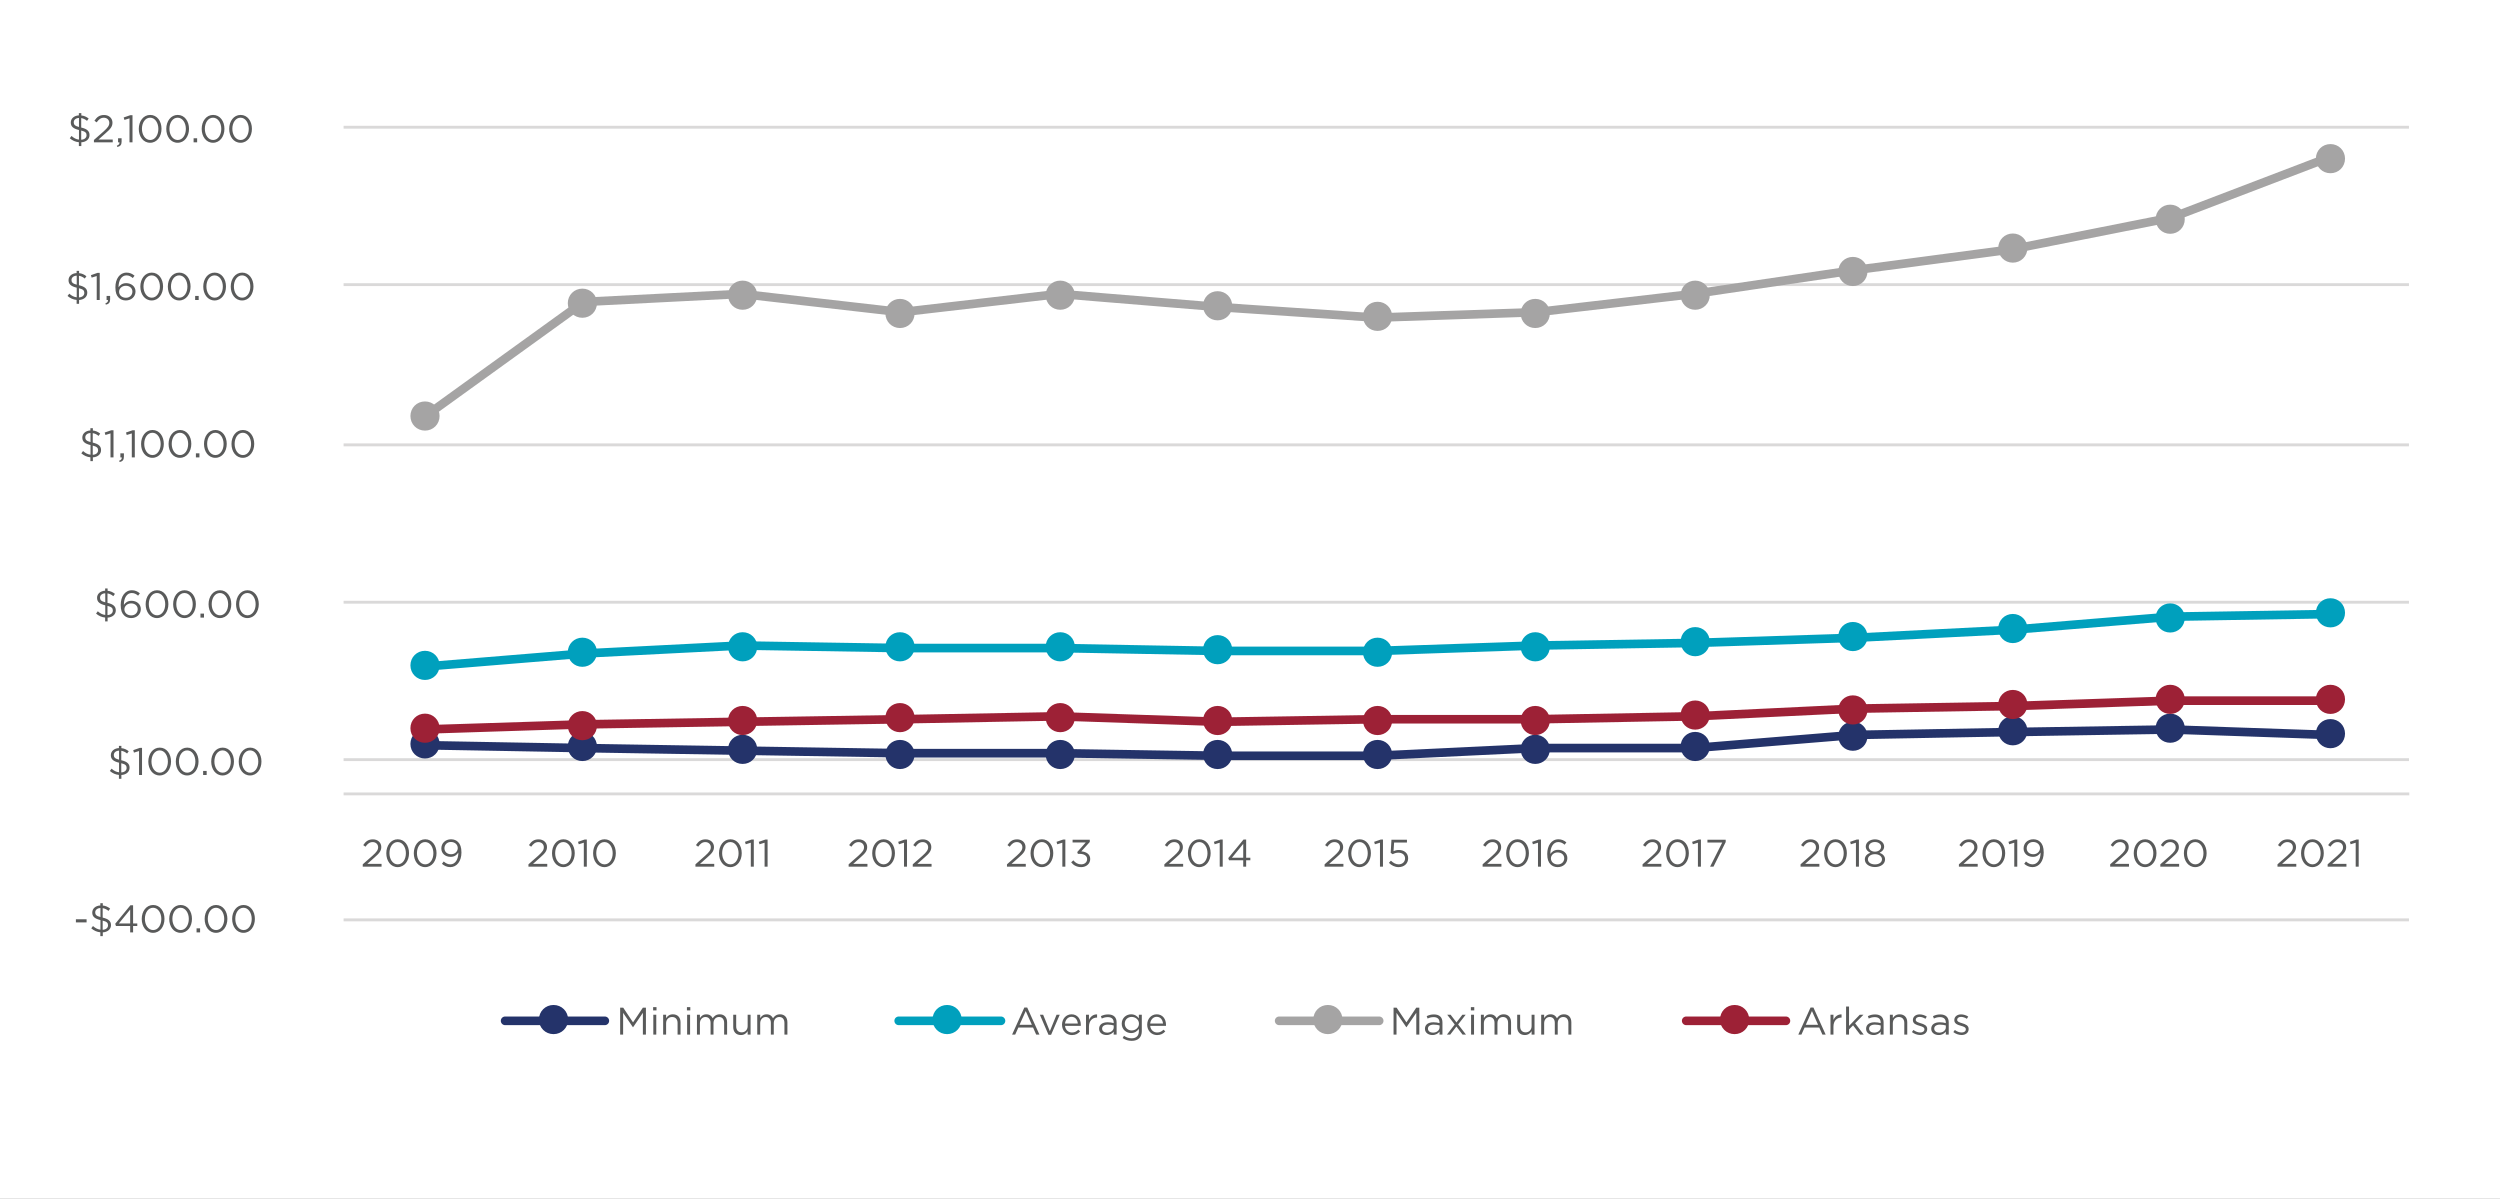<?xml version="1.0" encoding="UTF-8"?> <svg xmlns="http://www.w3.org/2000/svg" width="780" height="374" viewBox="0 0 780 374" fill="none"><rect x="0" y="0" width="780" height="374" fill="#808080" stroke="none"/><g clip-path="url(#clip0_92_2454)"><rect width="780" height="374" fill="white"></rect><path d="M769.7 21.7H9.8V341.9H769.7V21.7Z" fill="white"></path><path d="M107.2 39.7H751.6M107.2 88.8H751.6M107.2 138.8H751.6M107.2 187.9H751.6M107.2 237H751.6M107.2 287H751.6" stroke="#DAD9D9" stroke-width="0.9" stroke-linejoin="round"></path><path d="M107.2 247.7H751.7" stroke="#DAD9D9" stroke-width="0.9" stroke-linejoin="round"></path><path d="M132.2 232.5L182.1 233.4L231.3 234.2L281.2 235H330.4L380.3 235.8H429.4L479.4 233.4H528.5L578.5 229.3L627.6 228.4L677.5 227.6L726.7 229.3" stroke="#24336A" stroke-width="2.7" stroke-linecap="round" stroke-linejoin="round"></path><mask id="mask0_92_2454" style="mask-type:luminance" maskUnits="userSpaceOnUse" x="9" y="21" width="760" height="321"><path d="M768.1 21.7H9.8V341.1H768.1V21.7Z" fill="white"></path></mask><g mask="url(#mask0_92_2454)"><path d="M136.7 232.1C136.7 234.4 134.9 236.2 132.6 236.2C130.3 236.2 128.5 234.4 128.5 232.1C128.5 229.8 130.3 228 132.6 228C134.9 228 136.7 229.8 136.7 232.1Z" fill="#24336A"></path><path d="M136.7 232.1C136.7 234.4 134.9 236.2 132.6 236.2C130.3 236.2 128.5 234.4 128.5 232.1C128.5 229.8 130.3 228 132.6 228C134.9 228 136.7 229.8 136.7 232.1Z" stroke="#24336A" stroke-width="0.9" stroke-linejoin="round"></path><path d="M185.8 232.9C185.8 235.2 184 237 181.7 237C179.4 237 177.6 235.2 177.6 232.9C177.6 230.6 179.4 228.8 181.7 228.8C184 228.8 185.8 230.6 185.8 232.9Z" fill="#24336A"></path><path d="M185.8 232.9C185.8 235.2 184 237 181.7 237C179.4 237 177.6 235.2 177.6 232.9C177.6 230.6 179.4 228.8 181.7 228.8C184 228.8 185.8 230.6 185.8 232.9Z" stroke="#24336A" stroke-width="0.9" stroke-linejoin="round"></path><path d="M235.8 233.8C235.8 236.1 234 237.9 231.7 237.9C229.4 237.9 227.6 236.1 227.6 233.8C227.6 231.5 229.4 229.7 231.7 229.7C234 229.7 235.8 231.5 235.8 233.8Z" fill="#24336A"></path><path d="M235.8 233.8C235.8 236.1 234 237.9 231.7 237.9C229.4 237.9 227.6 236.1 227.6 233.8C227.6 231.5 229.4 229.7 231.7 229.7C234 229.7 235.8 231.5 235.8 233.8Z" stroke="#24336A" stroke-width="0.9" stroke-linejoin="round"></path><path d="M284.9 235.4C284.9 237.7 283.1 239.5 280.8 239.5C278.5 239.5 276.7 237.7 276.7 235.4C276.7 233.1 278.5 231.3 280.8 231.3C283.1 231.3 284.9 233.1 284.9 235.4Z" fill="#24336A"></path><path d="M284.9 235.4C284.9 237.7 283.1 239.5 280.8 239.5C278.5 239.5 276.7 237.7 276.7 235.4C276.7 233.1 278.5 231.3 280.8 231.3C283.1 231.3 284.9 233.1 284.9 235.4Z" stroke="#24336A" stroke-width="0.9" stroke-linejoin="round"></path><path d="M334.9 235.4C334.9 237.7 333.1 239.5 330.8 239.5C328.5 239.5 326.7 237.7 326.7 235.4C326.7 233.1 328.5 231.3 330.8 231.3C333.1 231.3 334.9 233.1 334.9 235.4Z" fill="#24336A"></path><path d="M334.9 235.4C334.9 237.7 333.1 239.5 330.8 239.5C328.5 239.5 326.7 237.7 326.7 235.4C326.7 233.1 328.5 231.3 330.8 231.3C333.1 231.3 334.9 233.1 334.9 235.4Z" stroke="#24336A" stroke-width="0.9" stroke-linejoin="round"></path><path d="M384 235.4C384 237.7 382.2 239.5 379.9 239.5C377.6 239.5 375.8 237.7 375.8 235.4C375.8 233.1 377.6 231.3 379.9 231.3C382.2 231.3 384 233.1 384 235.4Z" fill="#24336A"></path><path d="M384 235.4C384 237.7 382.2 239.5 379.9 239.5C377.6 239.5 375.8 237.7 375.8 235.4C375.8 233.1 377.6 231.3 379.9 231.3C382.2 231.3 384 233.1 384 235.4Z" stroke="#24336A" stroke-width="0.9" stroke-linejoin="round"></path><path d="M433.9 235.4C433.9 237.7 432.1 239.5 429.8 239.5C427.5 239.5 425.7 237.7 425.7 235.4C425.7 233.1 427.5 231.3 429.8 231.3C432.1 231.3 433.9 233.1 433.9 235.4Z" fill="#24336A"></path><path d="M433.9 235.4C433.9 237.7 432.1 239.5 429.8 239.5C427.5 239.5 425.7 237.7 425.7 235.4C425.7 233.1 427.5 231.3 429.8 231.3C432.1 231.3 433.9 233.1 433.9 235.4Z" stroke="#24336A" stroke-width="0.9" stroke-linejoin="round"></path><path d="M483.1 233.8C483.1 236.1 481.3 237.9 479 237.9C476.7 237.9 474.9 236.1 474.9 233.8C474.9 231.5 476.7 229.7 479 229.7C481.3 229.7 483.1 231.5 483.1 233.8Z" fill="#24336A"></path><path d="M483.1 233.8C483.1 236.1 481.3 237.9 479 237.9C476.7 237.9 474.9 236.1 474.9 233.8C474.9 231.5 476.7 229.7 479 229.7C481.3 229.7 483.1 231.5 483.1 233.8Z" stroke="#24336A" stroke-width="0.9" stroke-linejoin="round"></path><path d="M533 232.9C533 235.2 531.2 237 528.9 237C526.6 237 524.8 235.2 524.8 232.9C524.8 230.6 526.6 228.8 528.9 228.8C531.2 228.8 533 230.6 533 232.9Z" fill="#24336A"></path><path d="M533 232.9C533 235.2 531.2 237 528.9 237C526.6 237 524.8 235.2 524.8 232.9C524.8 230.6 526.6 228.8 528.9 228.8C531.2 228.8 533 230.6 533 232.9Z" stroke="#24336A" stroke-width="0.9" stroke-linejoin="round"></path><path d="M582.2 229.7C582.2 232 580.4 233.8 578.1 233.8C575.8 233.8 574 232 574 229.7C574 227.4 575.8 225.6 578.1 225.6C580.4 225.6 582.2 227.4 582.2 229.7Z" fill="#24336A"></path><path d="M582.2 229.7C582.2 232 580.4 233.8 578.1 233.8C575.8 233.8 574 232 574 229.7C574 227.4 575.8 225.6 578.1 225.6C580.4 225.6 582.2 227.4 582.2 229.7Z" stroke="#24336A" stroke-width="0.9" stroke-linejoin="round"></path><path d="M632.1 228C632.1 230.3 630.3 232.1 628 232.1C625.7 232.1 623.9 230.3 623.9 228C623.9 225.7 625.7 223.9 628 223.9C630.3 223.9 632.1 225.7 632.1 228Z" fill="#24336A"></path><path d="M632.1 228C632.1 230.3 630.3 232.1 628 232.1C625.7 232.1 623.9 230.3 623.9 228C623.9 225.7 625.7 223.9 628 223.9C630.3 223.9 632.1 225.7 632.1 228Z" stroke="#24336A" stroke-width="0.9" stroke-linejoin="round"></path><path d="M681.2 227.2C681.2 229.5 679.4 231.3 677.1 231.3C674.8 231.3 673 229.5 673 227.2C673 224.9 674.8 223.1 677.1 223.1C679.4 223.1 681.2 224.9 681.2 227.2Z" fill="#24336A"></path><path d="M681.2 227.2C681.2 229.5 679.4 231.3 677.1 231.3C674.8 231.3 673 229.5 673 227.2C673 224.9 674.8 223.1 677.1 223.1C679.4 223.1 681.2 224.9 681.2 227.2Z" stroke="#24336A" stroke-width="0.9" stroke-linejoin="round"></path><path d="M731.2 228.9C731.2 231.2 729.4 233 727.1 233C724.8 233 723 231.2 723 228.9C723 226.6 724.8 224.8 727.1 224.8C729.4 224.8 731.2 226.6 731.2 228.9Z" fill="#24336A"></path><path d="M731.2 228.9C731.2 231.2 729.4 233 727.1 233C724.8 233 723 231.2 723 228.9C723 226.6 724.8 224.8 727.1 224.8C729.4 224.8 731.2 226.6 731.2 228.9Z" stroke="#24336A" stroke-width="0.9" stroke-linejoin="round"></path></g><path d="M132.2 208L182.1 203.9L231.3 201.4L281.2 202.2H330.4L380.3 203.1H429.4L479.4 201.4L528.5 200.6L578.5 199L627.6 196.5L677.5 192.4L726.7 191.6" stroke="#00A0BD" stroke-width="2.7" stroke-linecap="round" stroke-linejoin="round"></path><mask id="mask1_92_2454" style="mask-type:luminance" maskUnits="userSpaceOnUse" x="9" y="21" width="760" height="321"><path d="M768.1 21.7H9.8V341.1H768.1V21.7Z" fill="white"></path></mask><g mask="url(#mask1_92_2454)"><path d="M136.7 207.6C136.7 209.9 134.9 211.7 132.6 211.7C130.3 211.7 128.5 209.9 128.5 207.6C128.5 205.3 130.3 203.5 132.6 203.5C134.9 203.5 136.7 205.3 136.7 207.6Z" fill="#00A0BD"></path><path d="M136.7 207.6C136.7 209.9 134.9 211.7 132.6 211.7C130.3 211.7 128.5 209.9 128.5 207.6C128.5 205.3 130.3 203.5 132.6 203.5C134.9 203.5 136.7 205.3 136.7 207.6Z" stroke="#00A0BD" stroke-width="0.9" stroke-linejoin="round"></path><path d="M185.8 203.5C185.8 205.8 184 207.6 181.7 207.6C179.4 207.6 177.6 205.8 177.6 203.5C177.6 201.2 179.4 199.4 181.7 199.4C184 199.4 185.8 201.2 185.8 203.5Z" fill="#00A0BD"></path><path d="M185.8 203.5C185.8 205.8 184 207.6 181.7 207.6C179.4 207.6 177.6 205.8 177.6 203.5C177.6 201.2 179.4 199.4 181.7 199.4C184 199.4 185.8 201.2 185.8 203.5Z" stroke="#00A0BD" stroke-width="0.9" stroke-linejoin="round"></path><path d="M235.8 201.8C235.8 204.1 234 205.9 231.7 205.9C229.4 205.9 227.6 204.1 227.6 201.8C227.6 199.5 229.4 197.7 231.7 197.7C234 197.7 235.8 199.5 235.8 201.8Z" fill="#00A0BD"></path><path d="M235.8 201.8C235.8 204.1 234 205.9 231.7 205.9C229.4 205.9 227.6 204.1 227.6 201.8C227.6 199.5 229.4 197.7 231.7 197.7C234 197.7 235.8 199.5 235.8 201.8Z" stroke="#00A0BD" stroke-width="0.9" stroke-linejoin="round"></path><path d="M284.9 201.8C284.9 204.1 283.1 205.9 280.8 205.9C278.5 205.9 276.7 204.1 276.7 201.8C276.7 199.5 278.5 197.7 280.8 197.7C283.1 197.7 284.9 199.5 284.9 201.8Z" fill="#00A0BD"></path><path d="M284.9 201.8C284.9 204.1 283.1 205.9 280.8 205.9C278.5 205.9 276.7 204.1 276.7 201.8C276.7 199.5 278.5 197.7 280.8 197.7C283.1 197.7 284.9 199.5 284.9 201.8Z" stroke="#00A0BD" stroke-width="0.9" stroke-linejoin="round"></path><path d="M334.9 201.8C334.9 204.1 333.1 205.9 330.8 205.9C328.5 205.9 326.7 204.1 326.7 201.8C326.7 199.5 328.5 197.7 330.8 197.7C333.1 197.7 334.9 199.5 334.9 201.8Z" fill="#00A0BD"></path><path d="M334.9 201.8C334.9 204.1 333.1 205.9 330.8 205.9C328.5 205.9 326.7 204.1 326.7 201.8C326.7 199.5 328.5 197.7 330.8 197.7C333.1 197.7 334.9 199.5 334.9 201.8Z" stroke="#00A0BD" stroke-width="0.9" stroke-linejoin="round"></path><path d="M384 202.7C384 205 382.2 206.8 379.9 206.8C377.6 206.8 375.8 205 375.8 202.7C375.8 200.4 377.6 198.6 379.9 198.6C382.2 198.6 384 200.4 384 202.7Z" fill="#00A0BD"></path><path d="M384 202.7C384 205 382.2 206.8 379.9 206.8C377.6 206.8 375.8 205 375.8 202.7C375.8 200.4 377.6 198.6 379.9 198.6C382.2 198.6 384 200.4 384 202.7Z" stroke="#00A0BD" stroke-width="0.9" stroke-linejoin="round"></path><path d="M433.9 203.5C433.9 205.8 432.1 207.6 429.8 207.6C427.5 207.6 425.7 205.8 425.7 203.5C425.7 201.2 427.5 199.4 429.8 199.4C432.1 199.4 433.9 201.2 433.9 203.5Z" fill="#00A0BD"></path><path d="M433.9 203.5C433.9 205.8 432.1 207.6 429.8 207.6C427.5 207.6 425.7 205.8 425.7 203.5C425.7 201.2 427.5 199.4 429.8 199.4C432.1 199.4 433.9 201.2 433.9 203.5Z" stroke="#00A0BD" stroke-width="0.9" stroke-linejoin="round"></path><path d="M483.1 201.8C483.1 204.1 481.3 205.9 479 205.9C476.7 205.9 474.9 204.1 474.9 201.8C474.9 199.5 476.7 197.7 479 197.7C481.3 197.7 483.1 199.5 483.1 201.8Z" fill="#00A0BD"></path><path d="M483.1 201.8C483.1 204.1 481.3 205.9 479 205.9C476.7 205.9 474.9 204.1 474.9 201.8C474.9 199.5 476.7 197.7 479 197.7C481.3 197.7 483.1 199.5 483.1 201.8Z" stroke="#00A0BD" stroke-width="0.9" stroke-linejoin="round"></path><path d="M533 200.2C533 202.5 531.2 204.3 528.9 204.3C526.6 204.3 524.8 202.5 524.8 200.2C524.8 197.9 526.6 196.1 528.9 196.1C531.2 196.1 533 197.9 533 200.2Z" fill="#00A0BD"></path><path d="M533 200.2C533 202.5 531.2 204.3 528.9 204.3C526.6 204.3 524.8 202.5 524.8 200.2C524.8 197.9 526.6 196.1 528.9 196.1C531.2 196.1 533 197.9 533 200.2Z" stroke="#00A0BD" stroke-width="0.9" stroke-linejoin="round"></path><path d="M582.2 198.6C582.2 200.9 580.4 202.7 578.1 202.7C575.8 202.7 574 200.9 574 198.6C574 196.3 575.8 194.5 578.1 194.5C580.4 194.5 582.2 196.3 582.2 198.6Z" fill="#00A0BD"></path><path d="M582.2 198.6C582.2 200.9 580.4 202.7 578.1 202.7C575.8 202.7 574 200.9 574 198.6C574 196.3 575.8 194.5 578.1 194.5C580.4 194.5 582.2 196.3 582.2 198.6Z" stroke="#00A0BD" stroke-width="0.9" stroke-linejoin="round"></path><path d="M632.1 196.1C632.1 198.4 630.3 200.2 628 200.2C625.7 200.2 623.9 198.4 623.9 196.1C623.9 193.8 625.7 192 628 192C630.3 192 632.1 193.8 632.1 196.1Z" fill="#00A0BD"></path><path d="M632.1 196.1C632.1 198.4 630.3 200.2 628 200.2C625.7 200.2 623.9 198.4 623.9 196.1C623.9 193.8 625.7 192 628 192C630.3 192 632.1 193.8 632.1 196.1Z" stroke="#00A0BD" stroke-width="0.9" stroke-linejoin="round"></path><path d="M681.2 192.8C681.2 195.1 679.4 196.9 677.1 196.9C674.8 196.9 673 195.1 673 192.8C673 190.5 674.8 188.7 677.1 188.7C679.4 188.7 681.2 190.5 681.2 192.8Z" fill="#00A0BD"></path><path d="M681.2 192.8C681.2 195.1 679.4 196.9 677.1 196.9C674.8 196.9 673 195.1 673 192.8C673 190.5 674.8 188.7 677.1 188.7C679.4 188.7 681.2 190.5 681.2 192.8Z" stroke="#00A0BD" stroke-width="0.9" stroke-linejoin="round"></path><path d="M731.2 191.2C731.2 193.5 729.4 195.3 727.1 195.3C724.8 195.3 723 193.5 723 191.2C723 188.9 724.8 187.1 727.1 187.1C729.4 187.1 731.2 188.9 731.2 191.2Z" fill="#00A0BD"></path><path d="M731.2 191.2C731.2 193.5 729.4 195.3 727.1 195.3C724.8 195.3 723 193.5 723 191.2C723 188.9 724.8 187.1 727.1 187.1C729.4 187.1 731.2 188.9 731.2 191.2Z" stroke="#00A0BD" stroke-width="0.9" stroke-linejoin="round"></path></g><path d="M132.2 130.2L182.1 94.2L231.3 91.7L281.2 97.4L330.4 91.7L380.3 95.8L429.4 99.1L479.4 97.4L528.5 91.7L578.5 84.3L627.6 77.8L677.5 67.9L726.7 49.1" stroke="#A5A4A4" stroke-width="2.7" stroke-linecap="round" stroke-linejoin="round"></path><mask id="mask2_92_2454" style="mask-type:luminance" maskUnits="userSpaceOnUse" x="9" y="21" width="760" height="321"><path d="M768.1 21.7H9.8V341.1H768.1V21.7Z" fill="white"></path></mask><g mask="url(#mask2_92_2454)"><path d="M136.7 129.8C136.7 132.1 134.9 133.9 132.6 133.9C130.3 133.9 128.5 132.1 128.5 129.8C128.5 127.5 130.3 125.7 132.6 125.7C134.9 125.7 136.7 127.5 136.7 129.8Z" fill="#A5A4A4"></path><path d="M136.7 129.8C136.7 132.1 134.9 133.9 132.6 133.9C130.3 133.9 128.5 132.1 128.5 129.8C128.5 127.5 130.3 125.7 132.6 125.7C134.9 125.7 136.7 127.5 136.7 129.8Z" stroke="#A5A4A4" stroke-width="0.9" stroke-linejoin="round"></path><path d="M185.8 94.6C185.8 96.9 184 98.701 181.7 98.701C179.4 98.701 177.6 96.9 177.6 94.6C177.6 92.3 179.4 90.501 181.7 90.501C184 90.501 185.8 92.3 185.8 94.6Z" fill="#A5A4A4"></path><path d="M185.8 94.6C185.8 96.9 184 98.701 181.7 98.701C179.4 98.701 177.6 96.9 177.6 94.6C177.6 92.3 179.4 90.501 181.7 90.501C184 90.501 185.8 92.3 185.8 94.6Z" stroke="#A5A4A4" stroke-width="0.9" stroke-linejoin="round"></path><path d="M235.8 92.1C235.8 94.4 234 96.201 231.7 96.201C229.4 96.201 227.6 94.4 227.6 92.1C227.6 89.8 229.4 88.001 231.7 88.001C234 88.001 235.8 89.8 235.8 92.1Z" fill="#A5A4A4"></path><path d="M235.8 92.1C235.8 94.4 234 96.201 231.7 96.201C229.4 96.201 227.6 94.4 227.6 92.1C227.6 89.8 229.4 88.001 231.7 88.001C234 88.001 235.8 89.8 235.8 92.1Z" stroke="#A5A4A4" stroke-width="0.9" stroke-linejoin="round"></path><path d="M284.9 97.8C284.9 100.1 283.1 101.9 280.8 101.9C278.5 101.9 276.7 100.1 276.7 97.8C276.7 95.5 278.5 93.7 280.8 93.7C283.1 93.7 284.9 95.5 284.9 97.8Z" fill="#A5A4A4"></path><path d="M284.9 97.8C284.9 100.1 283.1 101.9 280.8 101.9C278.5 101.9 276.7 100.1 276.7 97.8C276.7 95.5 278.5 93.7 280.8 93.7C283.1 93.7 284.9 95.5 284.9 97.8Z" stroke="#A5A4A4" stroke-width="0.9" stroke-linejoin="round"></path><path d="M334.9 92.1C334.9 94.4 333.1 96.201 330.8 96.201C328.5 96.201 326.7 94.4 326.7 92.1C326.7 89.8 328.5 88.001 330.8 88.001C333.1 88.001 334.9 89.8 334.9 92.1Z" fill="#A5A4A4"></path><path d="M334.9 92.1C334.9 94.4 333.1 96.201 330.8 96.201C328.5 96.201 326.7 94.4 326.7 92.1C326.7 89.8 328.5 88.001 330.8 88.001C333.1 88.001 334.9 89.8 334.9 92.1Z" stroke="#A5A4A4" stroke-width="0.9" stroke-linejoin="round"></path><path d="M384 95.4C384 97.7 382.2 99.5 379.9 99.5C377.6 99.5 375.8 97.7 375.8 95.4C375.8 93.1 377.6 91.3 379.9 91.3C382.2 91.3 384 93.1 384 95.4Z" fill="#A5A4A4"></path><path d="M384 95.4C384 97.7 382.2 99.5 379.9 99.5C377.6 99.5 375.8 97.7 375.8 95.4C375.8 93.1 377.6 91.3 379.9 91.3C382.2 91.3 384 93.1 384 95.4Z" stroke="#A5A4A4" stroke-width="0.9" stroke-linejoin="round"></path><path d="M433.9 98.701C433.9 101.001 432.1 102.801 429.8 102.801C427.5 102.801 425.7 101.001 425.7 98.701C425.7 96.401 427.5 94.601 429.8 94.601C432.1 94.601 433.9 96.401 433.9 98.701Z" fill="#A5A4A4"></path><path d="M433.9 98.701C433.9 101.001 432.1 102.801 429.8 102.801C427.5 102.801 425.7 101.001 425.7 98.701C425.7 96.401 427.5 94.601 429.8 94.601C432.1 94.601 433.9 96.401 433.9 98.701Z" stroke="#A5A4A4" stroke-width="0.9" stroke-linejoin="round"></path><path d="M483.1 97.8C483.1 100.1 481.3 101.9 479 101.9C476.7 101.9 474.9 100.1 474.9 97.8C474.9 95.5 476.7 93.7 479 93.7C481.3 93.7 483.1 95.5 483.1 97.8Z" fill="#A5A4A4"></path><path d="M483.1 97.8C483.1 100.1 481.3 101.9 479 101.9C476.7 101.9 474.9 100.1 474.9 97.8C474.9 95.5 476.7 93.7 479 93.7C481.3 93.7 483.1 95.5 483.1 97.8Z" stroke="#A5A4A4" stroke-width="0.9" stroke-linejoin="round"></path><path d="M533 92.1C533 94.4 531.2 96.201 528.9 96.201C526.6 96.201 524.8 94.4 524.8 92.1C524.8 89.8 526.6 88.001 528.9 88.001C531.2 88.001 533 89.8 533 92.1Z" fill="#A5A4A4"></path><path d="M533 92.1C533 94.4 531.2 96.201 528.9 96.201C526.6 96.201 524.8 94.4 524.8 92.1C524.8 89.8 526.6 88.001 528.9 88.001C531.2 88.001 533 89.8 533 92.1Z" stroke="#A5A4A4" stroke-width="0.9" stroke-linejoin="round"></path><path d="M582.2 84.701C582.2 87.001 580.4 88.801 578.1 88.801C575.8 88.801 574 87.001 574 84.701C574 82.401 575.8 80.601 578.1 80.601C580.4 80.601 582.2 82.401 582.2 84.701Z" fill="#A5A4A4"></path><path d="M582.2 84.701C582.2 87.001 580.4 88.801 578.1 88.801C575.8 88.801 574 87.001 574 84.701C574 82.401 575.8 80.601 578.1 80.601C580.4 80.601 582.2 82.401 582.2 84.701Z" stroke="#A5A4A4" stroke-width="0.9" stroke-linejoin="round"></path><path d="M632.1 77.4C632.1 79.7 630.3 81.5 628 81.5C625.7 81.5 623.9 79.7 623.9 77.4C623.9 75.1 625.7 73.3 628 73.3C630.3 73.3 632.1 75.1 632.1 77.4Z" fill="#A5A4A4"></path><path d="M632.1 77.4C632.1 79.7 630.3 81.5 628 81.5C625.7 81.5 623.9 79.7 623.9 77.4C623.9 75.1 625.7 73.3 628 73.3C630.3 73.3 632.1 75.1 632.1 77.4Z" stroke="#A5A4A4" stroke-width="0.9" stroke-linejoin="round"></path><path d="M681.2 68.4C681.2 70.7 679.4 72.5 677.1 72.5C674.8 72.5 673 70.7 673 68.4C673 66.1 674.8 64.3 677.1 64.3C679.4 64.3 681.2 66.1 681.2 68.4Z" fill="#A5A4A4"></path><path d="M681.2 68.4C681.2 70.7 679.4 72.5 677.1 72.5C674.8 72.5 673 70.7 673 68.4C673 66.1 674.8 64.3 677.1 64.3C679.4 64.3 681.2 66.1 681.2 68.4Z" stroke="#A5A4A4" stroke-width="0.9" stroke-linejoin="round"></path><path d="M731.2 49.5C731.2 51.8 729.4 53.6 727.1 53.6C724.8 53.6 723 51.8 723 49.5C723 47.2 724.8 45.4 727.1 45.4C729.4 45.4 731.2 47.2 731.2 49.5Z" fill="#A5A4A4"></path><path d="M731.2 49.5C731.2 51.8 729.4 53.6 727.1 53.6C724.8 53.6 723 51.8 723 49.5C723 47.2 724.8 45.4 727.1 45.4C729.4 45.4 731.2 47.2 731.2 49.5Z" stroke="#A5A4A4" stroke-width="0.9" stroke-linejoin="round"></path></g><path d="M132.2 227.6L182.1 226L231.3 225.2L281.2 224.4L330.4 223.5L380.3 225.2L429.4 224.4H479.4L528.5 223.5L578.5 221.1L627.6 220.3L677.5 218.6H726.7" stroke="#9D2136" stroke-width="2.7" stroke-linecap="round" stroke-linejoin="round"></path><mask id="mask3_92_2454" style="mask-type:luminance" maskUnits="userSpaceOnUse" x="9" y="21" width="760" height="321"><path d="M768.1 21.7H9.8V341.1H768.1V21.7Z" fill="white"></path></mask><g mask="url(#mask3_92_2454)"><path d="M136.7 227.2C136.7 229.5 134.9 231.3 132.6 231.3C130.3 231.3 128.5 229.5 128.5 227.2C128.5 224.9 130.3 223.1 132.6 223.1C134.9 223.1 136.7 224.9 136.7 227.2Z" fill="#9D2136"></path><path d="M136.7 227.2C136.7 229.5 134.9 231.3 132.6 231.3C130.3 231.3 128.5 229.5 128.5 227.2C128.5 224.9 130.3 223.1 132.6 223.1C134.9 223.1 136.7 224.9 136.7 227.2Z" stroke="#9D2136" stroke-width="0.9" stroke-linejoin="round"></path><path d="M185.8 226.4C185.8 228.7 184 230.5 181.7 230.5C179.4 230.5 177.6 228.7 177.6 226.4C177.6 224.1 179.4 222.3 181.7 222.3C184 222.3 185.8 224.1 185.8 226.4Z" fill="#9D2136"></path><path d="M185.8 226.4C185.8 228.7 184 230.5 181.7 230.5C179.4 230.5 177.6 228.7 177.6 226.4C177.6 224.1 179.4 222.3 181.7 222.3C184 222.3 185.8 224.1 185.8 226.4Z" stroke="#9D2136" stroke-width="0.9" stroke-linejoin="round"></path><path d="M235.8 224.8C235.8 227.1 234 228.9 231.7 228.9C229.4 228.9 227.6 227.1 227.6 224.8C227.6 222.5 229.4 220.7 231.7 220.7C234 220.7 235.8 222.5 235.8 224.8Z" fill="#9D2136"></path><path d="M235.8 224.8C235.8 227.1 234 228.9 231.7 228.9C229.4 228.9 227.6 227.1 227.6 224.8C227.6 222.5 229.4 220.7 231.7 220.7C234 220.7 235.8 222.5 235.8 224.8Z" stroke="#9D2136" stroke-width="0.9" stroke-linejoin="round"></path><path d="M284.9 223.9C284.9 226.2 283.1 228 280.8 228C278.5 228 276.7 226.2 276.7 223.9C276.7 221.6 278.5 219.8 280.8 219.8C283.1 219.8 284.9 221.6 284.9 223.9Z" fill="#9D2136"></path><path d="M284.9 223.9C284.9 226.2 283.1 228 280.8 228C278.5 228 276.7 226.2 276.7 223.9C276.7 221.6 278.5 219.8 280.8 219.8C283.1 219.8 284.9 221.6 284.9 223.9Z" stroke="#9D2136" stroke-width="0.9" stroke-linejoin="round"></path><path d="M334.9 223.9C334.9 226.2 333.1 228 330.8 228C328.5 228 326.7 226.2 326.7 223.9C326.7 221.6 328.5 219.8 330.8 219.8C333.1 219.8 334.9 221.6 334.9 223.9Z" fill="#9D2136"></path><path d="M334.9 223.9C334.9 226.2 333.1 228 330.8 228C328.5 228 326.7 226.2 326.7 223.9C326.7 221.6 328.5 219.8 330.8 219.8C333.1 219.8 334.9 221.6 334.9 223.9Z" stroke="#9D2136" stroke-width="0.9" stroke-linejoin="round"></path><path d="M384 224.8C384 227.1 382.2 228.9 379.9 228.9C377.6 228.9 375.8 227.1 375.8 224.8C375.8 222.5 377.6 220.7 379.9 220.7C382.2 220.7 384 222.5 384 224.8Z" fill="#9D2136"></path><path d="M384 224.8C384 227.1 382.2 228.9 379.9 228.9C377.6 228.9 375.8 227.1 375.8 224.8C375.8 222.5 377.6 220.7 379.9 220.7C382.2 220.7 384 222.5 384 224.8Z" stroke="#9D2136" stroke-width="0.9" stroke-linejoin="round"></path><path d="M433.9 224.8C433.9 227.1 432.1 228.9 429.8 228.9C427.5 228.9 425.7 227.1 425.7 224.8C425.7 222.5 427.5 220.7 429.8 220.7C432.1 220.7 433.9 222.5 433.9 224.8Z" fill="#9D2136"></path><path d="M433.9 224.8C433.9 227.1 432.1 228.9 429.8 228.9C427.5 228.9 425.7 227.1 425.7 224.8C425.7 222.5 427.5 220.7 429.8 220.7C432.1 220.7 433.9 222.5 433.9 224.8Z" stroke="#9D2136" stroke-width="0.9" stroke-linejoin="round"></path><path d="M483.1 224.8C483.1 227.1 481.3 228.9 479 228.9C476.7 228.9 474.9 227.1 474.9 224.8C474.9 222.5 476.7 220.7 479 220.7C481.3 220.7 483.1 222.5 483.1 224.8Z" fill="#9D2136"></path><path d="M483.1 224.8C483.1 227.1 481.3 228.9 479 228.9C476.7 228.9 474.9 227.1 474.9 224.8C474.9 222.5 476.7 220.7 479 220.7C481.3 220.7 483.1 222.5 483.1 224.8Z" stroke="#9D2136" stroke-width="0.9" stroke-linejoin="round"></path><path d="M533 223.1C533 225.4 531.2 227.2 528.9 227.2C526.6 227.2 524.8 225.4 524.8 223.1C524.8 220.8 526.6 219 528.9 219C531.2 219 533 220.8 533 223.1Z" fill="#9D2136"></path><path d="M533 223.1C533 225.4 531.2 227.2 528.9 227.2C526.6 227.2 524.8 225.4 524.8 223.1C524.8 220.8 526.6 219 528.9 219C531.2 219 533 220.8 533 223.1Z" stroke="#9D2136" stroke-width="0.9" stroke-linejoin="round"></path><path d="M582.2 221.5C582.2 223.8 580.4 225.6 578.1 225.6C575.8 225.6 574 223.8 574 221.5C574 219.2 575.8 217.4 578.1 217.4C580.4 217.4 582.2 219.2 582.2 221.5Z" fill="#9D2136"></path><path d="M582.2 221.5C582.2 223.8 580.4 225.6 578.1 225.6C575.8 225.6 574 223.8 574 221.5C574 219.2 575.8 217.4 578.1 217.4C580.4 217.4 582.2 219.2 582.2 221.5Z" stroke="#9D2136" stroke-width="0.9" stroke-linejoin="round"></path><path d="M632.1 219.8C632.1 222.1 630.3 223.9 628 223.9C625.7 223.9 623.9 222.1 623.9 219.8C623.9 217.5 625.7 215.7 628 215.7C630.3 215.7 632.1 217.5 632.1 219.8Z" fill="#9D2136"></path><path d="M632.1 219.8C632.1 222.1 630.3 223.9 628 223.9C625.7 223.9 623.9 222.1 623.9 219.8C623.9 217.5 625.7 215.7 628 215.7C630.3 215.7 632.1 217.5 632.1 219.8Z" stroke="#9D2136" stroke-width="0.9" stroke-linejoin="round"></path><path d="M681.2 218.2C681.2 220.5 679.4 222.3 677.1 222.3C674.8 222.3 673 220.5 673 218.2C673 215.9 674.8 214.1 677.1 214.1C679.4 214.1 681.2 215.9 681.2 218.2Z" fill="#9D2136"></path><path d="M681.2 218.2C681.2 220.5 679.4 222.3 677.1 222.3C674.8 222.3 673 220.5 673 218.2C673 215.9 674.8 214.1 677.1 214.1C679.4 214.1 681.2 215.9 681.2 218.2Z" stroke="#9D2136" stroke-width="0.9" stroke-linejoin="round"></path><path d="M731.2 218.2C731.2 220.5 729.4 222.3 727.1 222.3C724.8 222.3 723 220.5 723 218.2C723 215.9 724.8 214.1 727.1 214.1C729.4 214.1 731.2 215.9 731.2 218.2Z" fill="#9D2136"></path><path d="M731.2 218.2C731.2 220.5 729.4 222.3 727.1 222.3C724.8 222.3 723 220.5 723 218.2C723 215.9 724.8 214.1 727.1 214.1C729.4 214.1 731.2 215.9 731.2 218.2Z" stroke="#9D2136" stroke-width="0.9" stroke-linejoin="round"></path></g><path d="M23.68 287.78V286.808H27.016V287.78H23.68ZM31.303 292.076V290.876C30.235 290.78 29.311 290.36 28.471 289.64L29.011 288.92C29.731 289.568 30.439 289.964 31.339 290.06V287.06C29.563 286.64 28.783 285.98 28.783 284.732V284.708C28.783 283.472 29.827 282.572 31.303 282.5V281.804H32.071V282.524C32.971 282.608 33.667 282.944 34.363 283.484L33.847 284.204C33.271 283.712 32.671 283.448 32.035 283.34V286.292C33.859 286.712 34.627 287.408 34.627 288.62V288.644C34.627 289.928 33.583 290.804 32.071 290.9V292.076H31.303ZM31.339 286.124V283.304C30.331 283.34 29.707 283.916 29.707 284.648V284.672C29.707 285.344 30.019 285.788 31.339 286.124ZM32.035 290.096C33.055 290.048 33.703 289.484 33.703 288.704V288.68C33.703 287.972 33.367 287.552 32.035 287.228V290.096ZM40.612 290.9V288.908H36.184L35.944 288.224L40.696 282.44H41.524V288.116H42.832V288.908H41.524V290.9H40.612ZM37.084 288.116H40.612V283.784L37.084 288.116ZM47.763 291.044C45.59 291.044 44.222 289.076 44.222 286.724V286.7C44.222 284.348 45.627 282.356 47.786 282.356C49.947 282.356 51.315 284.324 51.315 286.676V286.7C51.315 289.052 49.922 291.044 47.763 291.044ZM47.786 290.18C49.358 290.18 50.331 288.56 50.331 286.724V286.7C50.331 284.864 49.322 283.22 47.763 283.22C46.191 283.22 45.206 284.828 45.206 286.676V286.7C45.206 288.536 46.215 290.18 47.786 290.18ZM56.341 291.044C54.169 291.044 52.801 289.076 52.801 286.724V286.7C52.801 284.348 54.205 282.356 56.365 282.356C58.525 282.356 59.893 284.324 59.893 286.676V286.7C59.893 289.052 58.501 291.044 56.341 291.044ZM56.365 290.18C57.937 290.18 58.909 288.56 58.909 286.724V286.7C58.909 284.864 57.901 283.22 56.341 283.22C54.769 283.22 53.785 284.828 53.785 286.676V286.7C53.785 288.536 54.793 290.18 56.365 290.18ZM61.324 290.9V289.64H62.428V290.9H61.324ZM67.391 291.044C65.219 291.044 63.851 289.076 63.851 286.724V286.7C63.851 284.348 65.255 282.356 67.415 282.356C69.575 282.356 70.943 284.324 70.943 286.676V286.7C70.943 289.052 69.551 291.044 67.391 291.044ZM67.415 290.18C68.987 290.18 69.959 288.56 69.959 286.724V286.7C69.959 284.864 68.951 283.22 67.391 283.22C65.819 283.22 64.835 284.828 64.835 286.676V286.7C64.835 288.536 65.843 290.18 67.415 290.18ZM75.969 291.044C73.797 291.044 72.43 289.076 72.43 286.724V286.7C72.43 284.348 73.834 282.356 75.993 282.356C78.153 282.356 79.522 284.324 79.522 286.676V286.7C79.522 289.052 78.129 291.044 75.969 291.044ZM75.993 290.18C77.566 290.18 78.537 288.56 78.537 286.724V286.7C78.537 284.864 77.529 283.22 75.969 283.22C74.397 283.22 73.413 284.828 73.413 286.676V286.7C73.413 288.536 74.421 290.18 75.993 290.18Z" fill="#595A5A"></path><path d="M37.104 242.976V241.776C36.036 241.68 35.112 241.26 34.272 240.54L34.812 239.82C35.532 240.468 36.24 240.864 37.14 240.96V237.96C35.364 237.54 34.584 236.88 34.584 235.632V235.608C34.584 234.372 35.628 233.472 37.104 233.4V232.704H37.872V233.424C38.772 233.508 39.468 233.844 40.164 234.384L39.648 235.104C39.072 234.612 38.472 234.348 37.836 234.24V237.192C39.66 237.612 40.428 238.308 40.428 239.52V239.544C40.428 240.828 39.384 241.704 37.872 241.8V242.976H37.104ZM37.14 237.024V234.204C36.132 234.24 35.508 234.816 35.508 235.548V235.572C35.508 236.244 35.82 236.688 37.14 237.024ZM37.836 240.996C38.856 240.948 39.504 240.384 39.504 239.604V239.58C39.504 238.872 39.168 238.452 37.836 238.128V240.996ZM43.377 241.8V234.324L41.792 234.816L41.565 234.048L43.617 233.34H44.312V241.8H43.377ZM49.813 241.944C47.641 241.944 46.273 239.976 46.273 237.624V237.6C46.273 235.248 47.677 233.256 49.837 233.256C51.997 233.256 53.365 235.224 53.365 237.576V237.6C53.365 239.952 51.973 241.944 49.813 241.944ZM49.837 241.08C51.409 241.08 52.381 239.46 52.381 237.624V237.6C52.381 235.764 51.373 234.12 49.813 234.12C48.241 234.12 47.257 235.728 47.257 237.576V237.6C47.257 239.436 48.265 241.08 49.837 241.08ZM58.391 241.944C56.219 241.944 54.851 239.976 54.851 237.624V237.6C54.851 235.248 56.255 233.256 58.415 233.256C60.575 233.256 61.943 235.224 61.943 237.576V237.6C61.943 239.952 60.551 241.944 58.391 241.944ZM58.415 241.08C59.987 241.08 60.959 239.46 60.959 237.624V237.6C60.959 235.764 59.951 234.12 58.391 234.12C56.819 234.12 55.835 235.728 55.835 237.576V237.6C55.835 239.436 56.843 241.08 58.415 241.08ZM63.375 241.8V240.54H64.479V241.8H63.375ZM69.442 241.944C67.27 241.944 65.902 239.976 65.902 237.624V237.6C65.902 235.248 67.306 233.256 69.466 233.256C71.626 233.256 72.994 235.224 72.994 237.576V237.6C72.994 239.952 71.602 241.944 69.442 241.944ZM69.466 241.08C71.038 241.08 72.01 239.46 72.01 237.624V237.6C72.01 235.764 71.002 234.12 69.442 234.12C67.87 234.12 66.886 235.728 66.886 237.576V237.6C66.886 239.436 67.894 241.08 69.466 241.08ZM78.02 241.944C75.848 241.944 74.48 239.976 74.48 237.624V237.6C74.48 235.248 75.884 233.256 78.044 233.256C80.204 233.256 81.572 235.224 81.572 237.576V237.6C81.572 239.952 80.18 241.944 78.02 241.944ZM78.044 241.08C79.616 241.08 80.588 239.46 80.588 237.624V237.6C80.588 235.764 79.58 234.12 78.02 234.12C76.448 234.12 75.464 235.728 75.464 237.576V237.6C75.464 239.436 76.472 241.08 78.044 241.08Z" fill="#595A5A"></path><path d="M32.804 193.876V192.676C31.736 192.58 30.812 192.16 29.972 191.44L30.512 190.72C31.232 191.368 31.94 191.764 32.84 191.86V188.86C31.064 188.44 30.284 187.78 30.284 186.532V186.508C30.284 185.272 31.328 184.372 32.804 184.3V183.604H33.572V184.324C34.472 184.408 35.168 184.744 35.864 185.284L35.348 186.004C34.772 185.512 34.172 185.248 33.536 185.14V188.092C35.36 188.512 36.128 189.208 36.128 190.42V190.444C36.128 191.728 35.084 192.604 33.572 192.7V193.876H32.804ZM32.84 187.924V185.104C31.832 185.14 31.208 185.716 31.208 186.448V186.472C31.208 187.144 31.52 187.588 32.84 187.924ZM33.536 191.896C34.556 191.848 35.204 191.284 35.204 190.504V190.48C35.204 189.772 34.868 189.352 33.536 189.028V191.896ZM40.925 192.844C40.001 192.844 39.245 192.52 38.717 191.992C38.045 191.32 37.661 190.456 37.661 188.74V188.716C37.661 186.16 38.957 184.156 41.153 184.156C42.161 184.156 42.905 184.516 43.637 185.116L43.085 185.848C42.461 185.32 41.873 185.02 41.105 185.02C39.581 185.02 38.633 186.556 38.645 188.728C39.101 188.056 39.809 187.444 41.033 187.444C42.593 187.444 43.937 188.452 43.937 190.024V190.048C43.937 191.668 42.629 192.844 40.925 192.844ZM40.937 192.004C42.173 192.004 42.965 191.152 42.965 190.084V190.06C42.965 189.028 42.125 188.26 40.913 188.26C39.653 188.26 38.813 189.16 38.813 190.096V190.12C38.813 191.188 39.701 192.004 40.937 192.004ZM48.982 192.844C46.81 192.844 45.442 190.876 45.442 188.524V188.5C45.442 186.148 46.846 184.156 49.006 184.156C51.166 184.156 52.534 186.124 52.534 188.476V188.5C52.534 190.852 51.142 192.844 48.982 192.844ZM49.006 191.98C50.578 191.98 51.55 190.36 51.55 188.524V188.5C51.55 186.664 50.542 185.02 48.982 185.02C47.41 185.02 46.426 186.628 46.426 188.476V188.5C46.426 190.336 47.434 191.98 49.006 191.98ZM57.56 192.844C55.388 192.844 54.02 190.876 54.02 188.524V188.5C54.02 186.148 55.424 184.156 57.584 184.156C59.744 184.156 61.112 186.124 61.112 188.476V188.5C61.112 190.852 59.72 192.844 57.56 192.844ZM57.584 191.98C59.156 191.98 60.128 190.36 60.128 188.524V188.5C60.128 186.664 59.12 185.02 57.56 185.02C55.988 185.02 55.004 186.628 55.004 188.476V188.5C55.004 190.336 56.012 191.98 57.584 191.98ZM62.544 192.7V191.44H63.648V192.7H62.544ZM68.611 192.844C66.439 192.844 65.071 190.876 65.071 188.524V188.5C65.071 186.148 66.475 184.156 68.635 184.156C70.795 184.156 72.163 186.124 72.163 188.476V188.5C72.163 190.852 70.771 192.844 68.611 192.844ZM68.635 191.98C70.207 191.98 71.179 190.36 71.179 188.524V188.5C71.179 186.664 70.171 185.02 68.611 185.02C67.039 185.02 66.055 186.628 66.055 188.476V188.5C66.055 190.336 67.063 191.98 68.635 191.98ZM77.189 192.844C75.017 192.844 73.649 190.876 73.649 188.524V188.5C73.649 186.148 75.053 184.156 77.213 184.156C79.373 184.156 80.741 186.124 80.741 188.476V188.5C80.741 190.852 79.349 192.844 77.189 192.844ZM77.213 191.98C78.785 191.98 79.757 190.36 79.757 188.524V188.5C79.757 186.664 78.749 185.02 77.189 185.02C75.617 185.02 74.633 186.628 74.633 188.476V188.5C74.633 190.336 75.641 191.98 77.213 191.98Z" fill="#595A5A"></path><path d="M28.204 143.876V142.676C27.136 142.58 26.212 142.16 25.372 141.44L25.912 140.72C26.632 141.368 27.34 141.764 28.24 141.86V138.86C26.464 138.44 25.684 137.78 25.684 136.532V136.508C25.684 135.272 26.728 134.372 28.204 134.3V133.604H28.972V134.324C29.872 134.408 30.568 134.744 31.264 135.284L30.748 136.004C30.172 135.512 29.572 135.248 28.936 135.14V138.092C30.76 138.512 31.528 139.208 31.528 140.42V140.444C31.528 141.728 30.484 142.604 28.972 142.7V143.876H28.204ZM28.24 137.924V135.104C27.232 135.14 26.608 135.716 26.608 136.448V136.472C26.608 137.144 26.92 137.588 28.24 137.924ZM28.936 141.896C29.956 141.848 30.604 141.284 30.604 140.504V140.48C30.604 139.772 30.268 139.352 28.936 139.028V141.896ZM34.477 142.7V135.224L32.893 135.716L32.665 134.948L34.717 134.24H35.413V142.7H34.477ZM37.326 144.164L37.182 143.744C37.782 143.528 38.034 143.216 37.986 142.7H37.554V141.44H38.658V142.52C38.658 143.492 38.238 143.96 37.326 144.164ZM41.122 142.7V135.224L39.538 135.716L39.31 134.948L41.362 134.24H42.058V142.7H41.122ZM47.558 142.844C45.386 142.844 44.018 140.876 44.018 138.524V138.5C44.018 136.148 45.422 134.156 47.582 134.156C49.742 134.156 51.11 136.124 51.11 138.476V138.5C51.11 140.852 49.718 142.844 47.558 142.844ZM47.582 141.98C49.154 141.98 50.126 140.36 50.126 138.524V138.5C50.126 136.664 49.118 135.02 47.558 135.02C45.986 135.02 45.002 136.628 45.002 138.476V138.5C45.002 140.336 46.01 141.98 47.582 141.98ZM56.136 142.844C53.965 142.844 52.596 140.876 52.596 138.524V138.5C52.596 136.148 54.001 134.156 56.16 134.156C58.321 134.156 59.688 136.124 59.688 138.476V138.5C59.688 140.852 58.297 142.844 56.136 142.844ZM56.16 141.98C57.733 141.98 58.705 140.36 58.705 138.524V138.5C58.705 136.664 57.697 135.02 56.136 135.02C54.565 135.02 53.581 136.628 53.581 138.476V138.5C53.581 140.336 54.589 141.98 56.16 141.98ZM61.12 142.7V141.44H62.224V142.7H61.12ZM67.187 142.844C65.015 142.844 63.647 140.876 63.647 138.524V138.5C63.647 136.148 65.051 134.156 67.211 134.156C69.371 134.156 70.739 136.124 70.739 138.476V138.5C70.739 140.852 69.347 142.844 67.187 142.844ZM67.211 141.98C68.783 141.98 69.755 140.36 69.755 138.524V138.5C69.755 136.664 68.747 135.02 67.187 135.02C65.615 135.02 64.631 136.628 64.631 138.476V138.5C64.631 140.336 65.639 141.98 67.211 141.98ZM75.765 142.844C73.593 142.844 72.225 140.876 72.225 138.524V138.5C72.225 136.148 73.629 134.156 75.789 134.156C77.949 134.156 79.317 136.124 79.317 138.476V138.5C79.317 140.852 77.925 142.844 75.765 142.844ZM75.789 141.98C77.361 141.98 78.333 140.36 78.333 138.524V138.5C78.333 136.664 77.325 135.02 75.765 135.02C74.193 135.02 73.209 136.628 73.209 138.476V138.5C73.209 140.336 74.217 141.98 75.789 141.98Z" fill="#595A5A"></path><path d="M23.904 94.776V93.576C22.836 93.48 21.912 93.06 21.072 92.34L21.612 91.62C22.332 92.268 23.04 92.664 23.94 92.76V89.76C22.164 89.34 21.384 88.68 21.384 87.432V87.408C21.384 86.172 22.428 85.272 23.904 85.2V84.504H24.672V85.224C25.572 85.308 26.268 85.644 26.964 86.184L26.448 86.904C25.872 86.412 25.272 86.148 24.636 86.04V88.992C26.46 89.412 27.228 90.108 27.228 91.32V91.344C27.228 92.628 26.184 93.504 24.672 93.6V94.776H23.904ZM23.94 88.824V86.004C22.932 86.04 22.308 86.616 22.308 87.348V87.372C22.308 88.044 22.62 88.488 23.94 88.824ZM24.636 92.796C25.656 92.748 26.304 92.184 26.304 91.404V91.38C26.304 90.672 25.968 90.252 24.636 89.928V92.796ZM30.177 93.6V86.124L28.593 86.616L28.365 85.848L30.417 85.14H31.113V93.6H30.177ZM33.026 95.064L32.882 94.644C33.482 94.428 33.734 94.116 33.686 93.6H33.254V92.34H34.358V93.42C34.358 94.392 33.938 94.86 33.026 95.064ZM39.267 93.744C38.343 93.744 37.587 93.42 37.059 92.892C36.388 92.22 36.004 91.356 36.004 89.64V89.616C36.004 87.06 37.3 85.056 39.495 85.056C40.504 85.056 41.248 85.416 41.98 86.016L41.428 86.748C40.803 86.22 40.215 85.92 39.447 85.92C37.923 85.92 36.975 87.456 36.987 89.628C37.444 88.956 38.151 88.344 39.376 88.344C40.935 88.344 42.279 89.352 42.279 90.924V90.948C42.279 92.568 40.971 93.744 39.267 93.744ZM39.279 92.904C40.516 92.904 41.307 92.052 41.307 90.984V90.96C41.307 89.928 40.468 89.16 39.255 89.16C37.995 89.16 37.156 90.06 37.156 90.996V91.02C37.156 92.088 38.044 92.904 39.279 92.904ZM47.325 93.744C45.153 93.744 43.785 91.776 43.785 89.424V89.4C43.785 87.048 45.189 85.056 47.349 85.056C49.509 85.056 50.877 87.024 50.877 89.376V89.4C50.877 91.752 49.485 93.744 47.325 93.744ZM47.349 92.88C48.921 92.88 49.893 91.26 49.893 89.424V89.4C49.893 87.564 48.885 85.92 47.325 85.92C45.753 85.92 44.769 87.528 44.769 89.376V89.4C44.769 91.236 45.777 92.88 47.349 92.88ZM55.903 93.744C53.731 93.744 52.363 91.776 52.363 89.424V89.4C52.363 87.048 53.767 85.056 55.927 85.056C58.087 85.056 59.455 87.024 59.455 89.376V89.4C59.455 91.752 58.063 93.744 55.903 93.744ZM55.927 92.88C57.499 92.88 58.471 91.26 58.471 89.424V89.4C58.471 87.564 57.463 85.92 55.903 85.92C54.331 85.92 53.347 87.528 53.347 89.376V89.4C53.347 91.236 54.355 92.88 55.927 92.88ZM60.887 93.6V92.34H61.991V93.6H60.887ZM66.954 93.744C64.782 93.744 63.414 91.776 63.414 89.424V89.4C63.414 87.048 64.818 85.056 66.978 85.056C69.138 85.056 70.506 87.024 70.506 89.376V89.4C70.506 91.752 69.114 93.744 66.954 93.744ZM66.978 92.88C68.55 92.88 69.522 91.26 69.522 89.424V89.4C69.522 87.564 68.514 85.92 66.954 85.92C65.382 85.92 64.398 87.528 64.398 89.376V89.4C64.398 91.236 65.406 92.88 66.978 92.88ZM75.532 93.744C73.36 93.744 71.992 91.776 71.992 89.424V89.4C71.992 87.048 73.396 85.056 75.556 85.056C77.716 85.056 79.084 87.024 79.084 89.376V89.4C79.084 91.752 77.692 93.744 75.532 93.744ZM75.556 92.88C77.128 92.88 78.1 91.26 78.1 89.424V89.4C78.1 87.564 77.092 85.92 75.532 85.92C73.96 85.92 72.976 87.528 72.976 89.376V89.4C72.976 91.236 73.984 92.88 75.556 92.88Z" fill="#595A5A"></path><path d="M24.604 45.576V44.376C23.536 44.28 22.612 43.86 21.772 43.14L22.312 42.42C23.032 43.068 23.74 43.464 24.64 43.56V40.56C22.864 40.14 22.084 39.48 22.084 38.232V38.208C22.084 36.972 23.128 36.072 24.604 36V35.304H25.372V36.024C26.272 36.108 26.968 36.444 27.664 36.984L27.148 37.704C26.572 37.212 25.972 36.948 25.336 36.84V39.792C27.16 40.212 27.928 40.908 27.928 42.12V42.144C27.928 43.428 26.884 44.304 25.372 44.4V45.576H24.604ZM24.64 39.624V36.804C23.632 36.84 23.008 37.416 23.008 38.148V38.172C23.008 38.844 23.32 39.288 24.64 39.624ZM25.336 43.596C26.356 43.548 27.004 42.984 27.004 42.204V42.18C27.004 41.472 26.668 41.052 25.336 40.728V43.596ZM29.305 44.4V43.668L32.352 40.98C33.636 39.828 34.105 39.18 34.105 38.34C34.105 37.356 33.325 36.732 32.413 36.732C31.453 36.732 30.828 37.236 30.157 38.172L29.46 37.668C30.216 36.54 31.009 35.88 32.484 35.88C33.996 35.88 35.089 36.888 35.089 38.256V38.28C35.089 39.504 34.441 40.26 32.965 41.544L30.721 43.536H35.172V44.4H29.305ZM36.608 45.864L36.464 45.444C37.064 45.228 37.316 44.916 37.268 44.4H36.836V43.14H37.94V44.22C37.94 45.192 37.52 45.66 36.608 45.864ZM40.404 44.4V36.924L38.82 37.416L38.592 36.648L40.644 35.94H41.34V44.4H40.404ZM46.841 44.544C44.669 44.544 43.301 42.576 43.301 40.224V40.2C43.301 37.848 44.705 35.856 46.865 35.856C49.025 35.856 50.393 37.824 50.393 40.176V40.2C50.393 42.552 49.001 44.544 46.841 44.544ZM46.865 43.68C48.437 43.68 49.409 42.06 49.409 40.224V40.2C49.409 38.364 48.401 36.72 46.841 36.72C45.269 36.72 44.285 38.328 44.285 40.176V40.2C44.285 42.036 45.293 43.68 46.865 43.68ZM55.419 44.544C53.247 44.544 51.879 42.576 51.879 40.224V40.2C51.879 37.848 53.283 35.856 55.443 35.856C57.603 35.856 58.971 37.824 58.971 40.176V40.2C58.971 42.552 57.579 44.544 55.419 44.544ZM55.443 43.68C57.015 43.68 57.987 42.06 57.987 40.224V40.2C57.987 38.364 56.979 36.72 55.419 36.72C53.847 36.72 52.863 38.328 52.863 40.176V40.2C52.863 42.036 53.871 43.68 55.443 43.68ZM60.403 44.4V43.14H61.507V44.4H60.403ZM66.469 44.544C64.297 44.544 62.929 42.576 62.929 40.224V40.2C62.929 37.848 64.334 35.856 66.493 35.856C68.653 35.856 70.022 37.824 70.022 40.176V40.2C70.022 42.552 68.629 44.544 66.469 44.544ZM66.493 43.68C68.066 43.68 69.037 42.06 69.037 40.224V40.2C69.037 38.364 68.029 36.72 66.469 36.72C64.897 36.72 63.913 38.328 63.913 40.176V40.2C63.913 42.036 64.921 43.68 66.493 43.68ZM75.048 44.544C72.876 44.544 71.508 42.576 71.508 40.224V40.2C71.508 37.848 72.912 35.856 75.072 35.856C77.232 35.856 78.6 37.824 78.6 40.176V40.2C78.6 42.552 77.208 44.544 75.048 44.544ZM75.072 43.68C76.644 43.68 77.616 42.06 77.616 40.224V40.2C77.616 38.364 76.608 36.72 75.048 36.72C73.476 36.72 72.492 38.328 72.492 40.176V40.2C72.492 42.036 73.5 43.68 75.072 43.68Z" fill="#595A5A"></path><path d="M113.176 270.4V269.668L116.224 266.98C117.508 265.828 117.976 265.18 117.976 264.34C117.976 263.356 117.196 262.732 116.284 262.732C115.324 262.732 114.7 263.236 114.028 264.172L113.332 263.668C114.088 262.54 114.88 261.88 116.356 261.88C117.868 261.88 118.96 262.888 118.96 264.256V264.28C118.96 265.504 118.312 266.26 116.836 267.544L114.592 269.536H119.044V270.4H113.176ZM124.067 270.544C121.895 270.544 120.527 268.576 120.527 266.224V266.2C120.527 263.848 121.931 261.856 124.091 261.856C126.251 261.856 127.619 263.824 127.619 266.176V266.2C127.619 268.552 126.227 270.544 124.067 270.544ZM124.091 269.68C125.663 269.68 126.635 268.06 126.635 266.224V266.2C126.635 264.364 125.627 262.72 124.067 262.72C122.495 262.72 121.511 264.328 121.511 266.176V266.2C121.511 268.036 122.519 269.68 124.091 269.68ZM132.645 270.544C130.473 270.544 129.105 268.576 129.105 266.224V266.2C129.105 263.848 130.509 261.856 132.669 261.856C134.829 261.856 136.197 263.824 136.197 266.176V266.2C136.197 268.552 134.805 270.544 132.645 270.544ZM132.669 269.68C134.241 269.68 135.213 268.06 135.213 266.224V266.2C135.213 264.364 134.205 262.72 132.645 262.72C131.073 262.72 130.089 264.328 130.089 266.176V266.2C130.089 268.036 131.097 269.68 132.669 269.68ZM140.479 270.544C139.387 270.544 138.595 270.1 137.887 269.512L138.439 268.78C139.123 269.38 139.759 269.68 140.503 269.68C142.015 269.68 143.035 268.144 142.999 265.996C142.543 266.728 141.787 267.34 140.623 267.34C138.895 267.34 137.695 266.248 137.695 264.736V264.712C137.695 263.116 138.931 261.856 140.719 261.856C141.679 261.856 142.387 262.18 142.927 262.72C143.563 263.356 143.971 264.292 143.971 265.972V265.996C143.971 268.66 142.555 270.544 140.479 270.544ZM140.731 266.524C142.015 266.524 142.819 265.588 142.819 264.628V264.604C142.819 263.536 141.943 262.696 140.683 262.696C139.423 262.696 138.667 263.62 138.667 264.664V264.688C138.667 265.756 139.507 266.524 140.731 266.524Z" fill="#595A5A"></path><path d="M164.876 270.4V269.668L167.924 266.98C169.208 265.828 169.676 265.18 169.676 264.34C169.676 263.356 168.896 262.732 167.984 262.732C167.024 262.732 166.4 263.236 165.728 264.172L165.032 263.668C165.788 262.54 166.58 261.88 168.056 261.88C169.568 261.88 170.66 262.888 170.66 264.256V264.28C170.66 265.504 170.012 266.26 168.536 267.544L166.292 269.536H170.744V270.4H164.876ZM175.767 270.544C173.595 270.544 172.227 268.576 172.227 266.224V266.2C172.227 263.848 173.631 261.856 175.791 261.856C177.951 261.856 179.319 263.824 179.319 266.176V266.2C179.319 268.552 177.927 270.544 175.767 270.544ZM175.791 269.68C177.363 269.68 178.335 268.06 178.335 266.224V266.2C178.335 264.364 177.327 262.72 175.767 262.72C174.195 262.72 173.211 264.328 173.211 266.176V266.2C173.211 268.036 174.219 269.68 175.791 269.68ZM182.151 270.4V262.924L180.567 263.416L180.339 262.648L182.391 261.94H183.087V270.4H182.151ZM188.588 270.544C186.416 270.544 185.048 268.576 185.048 266.224V266.2C185.048 263.848 186.452 261.856 188.612 261.856C190.772 261.856 192.14 263.824 192.14 266.176V266.2C192.14 268.552 190.748 270.544 188.588 270.544ZM188.612 269.68C190.184 269.68 191.156 268.06 191.156 266.224V266.2C191.156 264.364 190.148 262.72 188.588 262.72C187.016 262.72 186.032 264.328 186.032 266.176V266.2C186.032 268.036 187.04 269.68 188.612 269.68Z" fill="#595A5A"></path><path d="M216.976 270.4V269.668L220.024 266.98C221.308 265.828 221.776 265.18 221.776 264.34C221.776 263.356 220.996 262.732 220.084 262.732C219.124 262.732 218.5 263.236 217.828 264.172L217.132 263.668C217.888 262.54 218.68 261.88 220.156 261.88C221.668 261.88 222.76 262.888 222.76 264.256V264.28C222.76 265.504 222.112 266.26 220.636 267.544L218.392 269.536H222.844V270.4H216.976ZM227.868 270.544C225.696 270.544 224.328 268.576 224.328 266.224V266.2C224.328 263.848 225.732 261.856 227.892 261.856C230.052 261.856 231.42 263.824 231.42 266.176V266.2C231.42 268.552 230.028 270.544 227.868 270.544ZM227.892 269.68C229.464 269.68 230.436 268.06 230.436 266.224V266.2C230.436 264.364 229.428 262.72 227.868 262.72C226.296 262.72 225.312 264.328 225.312 266.176V266.2C225.312 268.036 226.32 269.68 227.892 269.68ZM234.252 270.4V262.924L232.668 263.416L232.44 262.648L234.492 261.94H235.188V270.4H234.252ZM238.552 270.4V262.924L236.968 263.416L236.74 262.648L238.792 261.94H239.488V270.4H238.552Z" fill="#595A5A"></path><path d="M264.776 270.4V269.668L267.824 266.98C269.108 265.828 269.576 265.18 269.576 264.34C269.576 263.356 268.796 262.732 267.884 262.732C266.924 262.732 266.3 263.236 265.628 264.172L264.932 263.668C265.688 262.54 266.48 261.88 267.956 261.88C269.468 261.88 270.56 262.888 270.56 264.256V264.28C270.56 265.504 269.912 266.26 268.436 267.544L266.192 269.536H270.644V270.4H264.776ZM275.668 270.544C273.496 270.544 272.128 268.576 272.128 266.224V266.2C272.128 263.848 273.532 261.856 275.692 261.856C277.852 261.856 279.22 263.824 279.22 266.176V266.2C279.22 268.552 277.828 270.544 275.668 270.544ZM275.692 269.68C277.264 269.68 278.236 268.06 278.236 266.224V266.2C278.236 264.364 277.228 262.72 275.668 262.72C274.096 262.72 273.112 264.328 273.112 266.176V266.2C273.112 268.036 274.12 269.68 275.692 269.68ZM282.051 270.4V262.924L280.467 263.416L280.239 262.648L282.291 261.94H282.987V270.4H282.051ZM284.78 270.4V269.668L287.828 266.98C289.112 265.828 289.58 265.18 289.58 264.34C289.58 263.356 288.8 262.732 287.888 262.732C286.928 262.732 286.304 263.236 285.632 264.172L284.936 263.668C285.692 262.54 286.484 261.88 287.96 261.88C289.472 261.88 290.564 262.888 290.564 264.256V264.28C290.564 265.504 289.916 266.26 288.44 267.544L286.196 269.536H290.648V270.4H284.78Z" fill="#595A5A"></path><path d="M314.176 270.4V269.668L317.224 266.98C318.508 265.828 318.976 265.18 318.976 264.34C318.976 263.356 318.196 262.732 317.284 262.732C316.324 262.732 315.7 263.236 315.028 264.172L314.332 263.668C315.088 262.54 315.88 261.88 317.356 261.88C318.868 261.88 319.96 262.888 319.96 264.256V264.28C319.96 265.504 319.312 266.26 317.836 267.544L315.592 269.536H320.044V270.4H314.176ZM325.067 270.544C322.895 270.544 321.527 268.576 321.527 266.224V266.2C321.527 263.848 322.931 261.856 325.091 261.856C327.251 261.856 328.619 263.824 328.619 266.176V266.2C328.619 268.552 327.227 270.544 325.067 270.544ZM325.091 269.68C326.663 269.68 327.635 268.06 327.635 266.224V266.2C327.635 264.364 326.627 262.72 325.067 262.72C323.495 262.72 322.511 264.328 322.511 266.176V266.2C322.511 268.036 323.519 269.68 325.091 269.68ZM331.451 270.4V262.924L329.867 263.416L329.639 262.648L331.691 261.94H332.387V270.4H331.451ZM337.336 270.544C335.932 270.544 334.888 269.932 334.204 269.044L334.888 268.432C335.536 269.224 336.316 269.68 337.348 269.68C338.368 269.68 339.184 269.032 339.184 268.048V268.024C339.184 266.98 338.212 266.404 336.832 266.404H336.292L336.1 265.84L338.752 262.852H334.648V262H340.012V262.696L337.372 265.624C338.836 265.744 340.144 266.452 340.144 267.988V268.012C340.144 269.512 338.896 270.544 337.336 270.544Z" fill="#595A5A"></path><path d="M363.276 270.4V269.668L366.324 266.98C367.608 265.828 368.076 265.18 368.076 264.34C368.076 263.356 367.296 262.732 366.384 262.732C365.424 262.732 364.8 263.236 364.128 264.172L363.432 263.668C364.188 262.54 364.98 261.88 366.456 261.88C367.968 261.88 369.06 262.888 369.06 264.256V264.28C369.06 265.504 368.412 266.26 366.936 267.544L364.692 269.536H369.144V270.4H363.276ZM374.168 270.544C371.996 270.544 370.628 268.576 370.628 266.224V266.2C370.628 263.848 372.032 261.856 374.192 261.856C376.352 261.856 377.72 263.824 377.72 266.176V266.2C377.72 268.552 376.328 270.544 374.168 270.544ZM374.192 269.68C375.764 269.68 376.736 268.06 376.736 266.224V266.2C376.736 264.364 375.728 262.72 374.168 262.72C372.596 262.72 371.612 264.328 371.612 266.176V266.2C371.612 268.036 372.62 269.68 374.192 269.68ZM380.551 270.4V262.924L378.967 263.416L378.739 262.648L380.791 261.94H381.487V270.4H380.551ZM387.888 270.4V268.408H383.46L383.22 267.724L387.972 261.94H388.8V267.616H390.108V268.408H388.8V270.4H387.888ZM384.36 267.616H387.888V263.284L384.36 267.616Z" fill="#595A5A"></path><path d="M413.276 270.4V269.668L416.324 266.98C417.608 265.828 418.076 265.18 418.076 264.34C418.076 263.356 417.296 262.732 416.384 262.732C415.424 262.732 414.8 263.236 414.128 264.172L413.432 263.668C414.188 262.54 414.98 261.88 416.456 261.88C417.968 261.88 419.06 262.888 419.06 264.256V264.28C419.06 265.504 418.412 266.26 416.936 267.544L414.692 269.536H419.144V270.4H413.276ZM424.168 270.544C421.996 270.544 420.628 268.576 420.628 266.224V266.2C420.628 263.848 422.032 261.856 424.192 261.856C426.352 261.856 427.72 263.824 427.72 266.176V266.2C427.72 268.552 426.328 270.544 424.168 270.544ZM424.192 269.68C425.764 269.68 426.736 268.06 426.736 266.224V266.2C426.736 264.364 425.728 262.72 424.168 262.72C422.596 262.72 421.612 264.328 421.612 266.176V266.2C421.612 268.036 422.62 269.68 424.192 269.68ZM430.551 270.4V262.924L428.967 263.416L428.739 262.648L430.791 261.94H431.487V270.4H430.551ZM436.34 270.544C435.14 270.544 434.096 269.968 433.34 269.212L433.964 268.528C434.696 269.236 435.5 269.68 436.352 269.68C437.552 269.68 438.38 268.888 438.38 267.82V267.796C438.38 266.752 437.516 266.032 436.292 266.032C435.584 266.032 435.02 266.248 434.528 266.512L433.892 266.092L434.132 262H438.968V262.876H434.96L434.78 265.564C435.272 265.348 435.74 265.192 436.436 265.192C438.068 265.192 439.34 266.164 439.34 267.76V267.784C439.34 269.428 438.092 270.544 436.34 270.544Z" fill="#595A5A"></path><path d="M462.576 270.4V269.668L465.624 266.98C466.908 265.828 467.376 265.18 467.376 264.34C467.376 263.356 466.596 262.732 465.684 262.732C464.724 262.732 464.1 263.236 463.428 264.172L462.732 263.668C463.488 262.54 464.28 261.88 465.756 261.88C467.268 261.88 468.36 262.888 468.36 264.256V264.28C468.36 265.504 467.712 266.26 466.236 267.544L463.992 269.536H468.444V270.4H462.576ZM473.468 270.544C471.296 270.544 469.928 268.576 469.928 266.224V266.2C469.928 263.848 471.332 261.856 473.492 261.856C475.652 261.856 477.02 263.824 477.02 266.176V266.2C477.02 268.552 475.628 270.544 473.468 270.544ZM473.492 269.68C475.064 269.68 476.036 268.06 476.036 266.224V266.2C476.036 264.364 475.028 262.72 473.468 262.72C471.896 262.72 470.912 264.328 470.912 266.176V266.2C470.912 268.036 471.92 269.68 473.492 269.68ZM479.851 270.4V262.924L478.267 263.416L478.039 262.648L480.091 261.94H480.787V270.4H479.851ZM486 270.544C485.076 270.544 484.32 270.22 483.792 269.692C483.12 269.02 482.736 268.156 482.736 266.44V266.416C482.736 263.86 484.032 261.856 486.228 261.856C487.236 261.856 487.98 262.216 488.712 262.816L488.16 263.548C487.536 263.02 486.948 262.72 486.18 262.72C484.656 262.72 483.708 264.256 483.72 266.428C484.176 265.756 484.884 265.144 486.108 265.144C487.668 265.144 489.012 266.152 489.012 267.724V267.748C489.012 269.368 487.704 270.544 486 270.544ZM486.012 269.704C487.248 269.704 488.04 268.852 488.04 267.784V267.76C488.04 266.728 487.2 265.96 485.988 265.96C484.728 265.96 483.888 266.86 483.888 267.796V267.82C483.888 268.888 484.776 269.704 486.012 269.704Z" fill="#595A5A"></path><path d="M512.476 270.4V269.668L515.524 266.98C516.808 265.828 517.276 265.18 517.276 264.34C517.276 263.356 516.496 262.732 515.584 262.732C514.624 262.732 514 263.236 513.328 264.172L512.632 263.668C513.388 262.54 514.18 261.88 515.656 261.88C517.168 261.88 518.26 262.888 518.26 264.256V264.28C518.26 265.504 517.612 266.26 516.136 267.544L513.892 269.536H518.344V270.4H512.476ZM523.368 270.544C521.196 270.544 519.828 268.576 519.828 266.224V266.2C519.828 263.848 521.232 261.856 523.392 261.856C525.552 261.856 526.92 263.824 526.92 266.176V266.2C526.92 268.552 525.528 270.544 523.368 270.544ZM523.392 269.68C524.964 269.68 525.936 268.06 525.936 266.224V266.2C525.936 264.364 524.928 262.72 523.368 262.72C521.796 262.72 520.812 264.328 520.812 266.176V266.2C520.812 268.036 521.82 269.68 523.392 269.68ZM529.752 270.4V262.924L528.168 263.416L527.94 262.648L529.992 261.94H530.688V270.4H529.752ZM533.548 270.4L537.34 262.864H532.72V262H538.42V262.708L534.604 270.4H533.548Z" fill="#595A5A"></path><path d="M561.776 270.4V269.668L564.824 266.98C566.108 265.828 566.576 265.18 566.576 264.34C566.576 263.356 565.796 262.732 564.884 262.732C563.924 262.732 563.3 263.236 562.628 264.172L561.932 263.668C562.688 262.54 563.48 261.88 564.956 261.88C566.468 261.88 567.56 262.888 567.56 264.256V264.28C567.56 265.504 566.912 266.26 565.436 267.544L563.192 269.536H567.644V270.4H561.776ZM572.668 270.544C570.496 270.544 569.128 268.576 569.128 266.224V266.2C569.128 263.848 570.532 261.856 572.692 261.856C574.852 261.856 576.22 263.824 576.22 266.176V266.2C576.22 268.552 574.828 270.544 572.668 270.544ZM572.692 269.68C574.264 269.68 575.236 268.06 575.236 266.224V266.2C575.236 264.364 574.228 262.72 572.668 262.72C571.096 262.72 570.112 264.328 570.112 266.176V266.2C570.112 268.036 571.12 269.68 572.692 269.68ZM579.051 270.4V262.924L577.467 263.416L577.239 262.648L579.291 261.94H579.987V270.4H579.051ZM584.984 270.52C583.196 270.52 581.828 269.548 581.828 268.144V268.12C581.828 267.124 582.548 266.416 583.556 266.056C582.776 265.696 582.116 265.096 582.116 264.124V264.1C582.116 262.804 583.448 261.88 584.984 261.88C586.52 261.88 587.852 262.804 587.852 264.1V264.124C587.852 265.096 587.192 265.696 586.412 266.056C587.408 266.428 588.14 267.112 588.14 268.108V268.132C588.14 269.56 586.772 270.52 584.984 270.52ZM584.984 265.72C586.052 265.72 586.904 265.096 586.904 264.184V264.16C586.904 263.332 586.076 262.708 584.984 262.708C583.892 262.708 583.064 263.32 583.064 264.16V264.184C583.064 265.096 583.916 265.72 584.984 265.72ZM584.984 269.692C586.364 269.692 587.18 268.972 587.18 268.12V268.096C587.18 267.16 586.208 266.5 584.984 266.5C583.76 266.5 582.788 267.16 582.788 268.096V268.12C582.788 268.972 583.604 269.692 584.984 269.692Z" fill="#595A5A"></path><path d="M611.176 270.4V269.668L614.224 266.98C615.508 265.828 615.976 265.18 615.976 264.34C615.976 263.356 615.196 262.732 614.284 262.732C613.324 262.732 612.7 263.236 612.028 264.172L611.332 263.668C612.088 262.54 612.88 261.88 614.356 261.88C615.868 261.88 616.96 262.888 616.96 264.256V264.28C616.96 265.504 616.312 266.26 614.836 267.544L612.592 269.536H617.044V270.4H611.176ZM622.067 270.544C619.895 270.544 618.527 268.576 618.527 266.224V266.2C618.527 263.848 619.931 261.856 622.091 261.856C624.251 261.856 625.619 263.824 625.619 266.176V266.2C625.619 268.552 624.227 270.544 622.067 270.544ZM622.091 269.68C623.663 269.68 624.635 268.06 624.635 266.224V266.2C624.635 264.364 623.627 262.72 622.067 262.72C620.495 262.72 619.511 264.328 619.511 266.176V266.2C619.511 268.036 620.519 269.68 622.091 269.68ZM628.451 270.4V262.924L626.867 263.416L626.639 262.648L628.691 261.94H629.387V270.4H628.451ZM634.144 270.544C633.052 270.544 632.26 270.1 631.552 269.512L632.104 268.78C632.788 269.38 633.424 269.68 634.168 269.68C635.68 269.68 636.7 268.144 636.664 265.996C636.208 266.728 635.452 267.34 634.288 267.34C632.56 267.34 631.36 266.248 631.36 264.736V264.712C631.36 263.116 632.596 261.856 634.384 261.856C635.344 261.856 636.052 262.18 636.592 262.72C637.228 263.356 637.636 264.292 637.636 265.972V265.996C637.636 268.66 636.22 270.544 634.144 270.544ZM634.396 266.524C635.68 266.524 636.484 265.588 636.484 264.628V264.604C636.484 263.536 635.608 262.696 634.348 262.696C633.088 262.696 632.332 263.62 632.332 264.664V264.688C632.332 265.756 633.172 266.524 634.396 266.524Z" fill="#595A5A"></path><path d="M658.376 270.4V269.668L661.424 266.98C662.708 265.828 663.176 265.18 663.176 264.34C663.176 263.356 662.396 262.732 661.484 262.732C660.524 262.732 659.9 263.236 659.228 264.172L658.532 263.668C659.288 262.54 660.08 261.88 661.556 261.88C663.068 261.88 664.16 262.888 664.16 264.256V264.28C664.16 265.504 663.512 266.26 662.036 267.544L659.792 269.536H664.244V270.4H658.376ZM669.267 270.544C667.095 270.544 665.727 268.576 665.727 266.224V266.2C665.727 263.848 667.131 261.856 669.291 261.856C671.451 261.856 672.819 263.824 672.819 266.176V266.2C672.819 268.552 671.427 270.544 669.267 270.544ZM669.291 269.68C670.863 269.68 671.835 268.06 671.835 266.224V266.2C671.835 264.364 670.827 262.72 669.267 262.72C667.695 262.72 666.711 264.328 666.711 266.176V266.2C666.711 268.036 667.719 269.68 669.291 269.68ZM674.02 270.4V269.668L677.068 266.98C678.352 265.828 678.82 265.18 678.82 264.34C678.82 263.356 678.04 262.732 677.128 262.732C676.168 262.732 675.544 263.236 674.872 264.172L674.176 263.668C674.932 262.54 675.724 261.88 677.2 261.88C678.712 261.88 679.804 262.888 679.804 264.256V264.28C679.804 265.504 679.156 266.26 677.68 267.544L675.436 269.536H679.888V270.4H674.02ZM684.912 270.544C682.74 270.544 681.372 268.576 681.372 266.224V266.2C681.372 263.848 682.776 261.856 684.936 261.856C687.096 261.856 688.464 263.824 688.464 266.176V266.2C688.464 268.552 687.072 270.544 684.912 270.544ZM684.936 269.68C686.508 269.68 687.48 268.06 687.48 266.224V266.2C687.48 264.364 686.472 262.72 684.912 262.72C683.34 262.72 682.356 264.328 682.356 266.176V266.2C682.356 268.036 683.364 269.68 684.936 269.68Z" fill="#595A5A"></path><path d="M710.576 270.4V269.668L713.624 266.98C714.908 265.828 715.376 265.18 715.376 264.34C715.376 263.356 714.596 262.732 713.684 262.732C712.724 262.732 712.1 263.236 711.428 264.172L710.732 263.668C711.488 262.54 712.28 261.88 713.756 261.88C715.268 261.88 716.36 262.888 716.36 264.256V264.28C716.36 265.504 715.712 266.26 714.236 267.544L711.992 269.536H716.444V270.4H710.576ZM721.468 270.544C719.296 270.544 717.928 268.576 717.928 266.224V266.2C717.928 263.848 719.332 261.856 721.492 261.856C723.652 261.856 725.02 263.824 725.02 266.176V266.2C725.02 268.552 723.628 270.544 721.468 270.544ZM721.492 269.68C723.064 269.68 724.036 268.06 724.036 266.224V266.2C724.036 264.364 723.028 262.72 721.468 262.72C719.896 262.72 718.912 264.328 718.912 266.176V266.2C718.912 268.036 719.92 269.68 721.492 269.68ZM726.221 270.4V269.668L729.269 266.98C730.553 265.828 731.021 265.18 731.021 264.34C731.021 263.356 730.241 262.732 729.329 262.732C728.369 262.732 727.745 263.236 727.073 264.172L726.377 263.668C727.133 262.54 727.925 261.88 729.401 261.88C730.913 261.88 732.005 262.888 732.005 264.256V264.28C732.005 265.504 731.357 266.26 729.881 267.544L727.637 269.536H732.089V270.4H726.221ZM734.976 270.4V262.924L733.392 263.416L733.164 262.648L735.216 261.94H735.912V270.4H734.976Z" fill="#595A5A"></path><path d="M157.6 318.5H188.7" stroke="#24336A" stroke-width="2.7" stroke-linecap="round" stroke-linejoin="round"></path><mask id="mask4_92_2454" style="mask-type:luminance" maskUnits="userSpaceOnUse" x="9" y="21" width="760" height="321"><path d="M768.1 21.7H9.8V341.1H768.1V21.7Z" fill="white"></path></mask><g mask="url(#mask4_92_2454)"><path d="M176.8 318.1C176.8 320.4 175 322.2 172.7 322.2C170.4 322.2 168.6 320.4 168.6 318.1C168.6 315.8 170.4 314 172.7 314C175 314 176.8 315.8 176.8 318.1Z" fill="#24336A"></path><path d="M176.8 318.1C176.8 320.4 175 322.2 172.7 322.2C170.4 322.2 168.6 320.4 168.6 318.1C168.6 315.8 170.4 314 172.7 314C175 314 176.8 315.8 176.8 318.1Z" stroke="#24336A" stroke-width="0.9" stroke-linejoin="round"></path></g><path d="M193.488 322.8V314.4H194.448L197.508 318.984L200.568 314.4H201.528V322.8H200.58V315.996L197.52 320.496H197.472L194.412 316.008V322.8H193.488ZM203.774 315.24V314.22H204.83V315.24H203.774ZM203.834 322.8V316.596H204.758V322.8H203.834ZM206.902 322.8V316.596H207.826V317.676C208.234 317.004 208.882 316.464 209.95 316.464C211.45 316.464 212.326 317.472 212.326 318.948V322.8H211.402V319.176C211.402 318.024 210.778 317.304 209.686 317.304C208.618 317.304 207.826 318.084 207.826 319.248V322.8H206.902ZM214.321 315.24V314.22H215.377V315.24H214.321ZM214.381 322.8V316.596H215.305V322.8H214.381ZM217.449 322.8V316.596H218.373V317.64C218.781 317.028 219.333 316.464 220.377 316.464C221.385 316.464 222.033 317.004 222.369 317.7C222.813 317.016 223.473 316.464 224.553 316.464C225.981 316.464 226.857 317.424 226.857 318.96V322.8H225.933V319.176C225.933 317.976 225.333 317.304 224.325 317.304C223.389 317.304 222.609 318 222.609 319.224V322.8H221.697V319.152C221.697 317.988 221.085 317.304 220.101 317.304C219.117 317.304 218.373 318.12 218.373 319.26V322.8H217.449ZM231.143 322.932C229.643 322.932 228.767 321.924 228.767 320.448V316.596H229.691V320.22C229.691 321.372 230.315 322.092 231.407 322.092C232.463 322.092 233.267 321.312 233.267 320.148V316.596H234.179V322.8H233.267V321.72C232.847 322.392 232.211 322.932 231.143 322.932ZM236.258 322.8V316.596H237.182V317.64C237.59 317.028 238.142 316.464 239.186 316.464C240.194 316.464 240.842 317.004 241.178 317.7C241.622 317.016 242.282 316.464 243.362 316.464C244.79 316.464 245.666 317.424 245.666 318.96V322.8H244.742V319.176C244.742 317.976 244.142 317.304 243.134 317.304C242.198 317.304 241.418 318 241.418 319.224V322.8H240.506V319.152C240.506 317.988 239.894 317.304 238.91 317.304C237.926 317.304 237.182 318.12 237.182 319.26V322.8H236.258Z" fill="#595A5A"></path><path d="M280.4 318.5H312.3" stroke="#00A0BD" stroke-width="2.7" stroke-linecap="round" stroke-linejoin="round"></path><mask id="mask5_92_2454" style="mask-type:luminance" maskUnits="userSpaceOnUse" x="9" y="21" width="760" height="321"><path d="M768.1 21.7H9.8V341.1H768.1V21.7Z" fill="white"></path></mask><g mask="url(#mask5_92_2454)"><path d="M299.599 318.1C299.599 320.4 297.799 322.2 295.499 322.2C293.199 322.2 291.399 320.4 291.399 318.1C291.399 315.8 293.199 314 295.499 314C297.799 314 299.599 315.8 299.599 318.1Z" fill="#00A0BD"></path><path d="M299.599 318.1C299.599 320.4 297.799 322.2 295.499 322.2C293.199 322.2 291.399 320.4 291.399 318.1C291.399 315.8 293.199 314 295.499 314C297.799 314 299.599 315.8 299.599 318.1Z" stroke="#00A0BD" stroke-width="0.9" stroke-linejoin="round"></path></g><path d="M315.768 322.8L319.596 314.34H320.484L324.312 322.8H323.292L322.308 320.58H317.736L316.74 322.8H315.768ZM318.108 319.728H321.936L320.028 315.444L318.108 319.728ZM327.127 322.848L324.439 316.596H325.459L327.547 321.744L329.647 316.596H330.643L327.943 322.848H327.127ZM332.282 320.076C332.414 321.384 333.374 322.14 334.466 322.14C335.318 322.14 335.918 321.792 336.422 321.264L336.998 321.78C336.374 322.476 335.618 322.944 334.442 322.944C332.738 322.944 331.346 321.636 331.346 319.704C331.346 317.904 332.606 316.464 334.322 316.464C336.158 316.464 337.214 317.928 337.214 319.752C337.214 319.836 337.214 319.932 337.202 320.076H332.282ZM332.282 319.332H336.278C336.17 318.204 335.522 317.244 334.298 317.244C333.23 317.244 332.414 318.132 332.282 319.332ZM338.832 322.8V316.596H339.756V318.216C340.212 317.184 341.112 316.44 342.288 316.488V317.484H342.216C340.86 317.484 339.756 318.456 339.756 320.328V322.8H338.832ZM345.238 322.932C344.074 322.932 342.922 322.272 342.922 321V320.976C342.922 319.644 344.002 318.948 345.574 318.948C346.366 318.948 346.918 319.056 347.47 319.212V319.02C347.47 317.916 346.798 317.34 345.634 317.34C344.902 317.34 344.326 317.52 343.75 317.784L343.474 317.028C344.158 316.716 344.818 316.5 345.73 316.5C346.606 316.5 347.29 316.74 347.734 317.184C348.166 317.616 348.382 318.216 348.382 319.008V322.8H347.47V321.876C347.038 322.428 346.33 322.932 345.238 322.932ZM345.418 322.188C346.558 322.188 347.482 321.504 347.482 320.52V319.944C347.026 319.812 346.426 319.68 345.67 319.68C344.518 319.68 343.858 320.184 343.858 320.928V320.952C343.858 321.732 344.578 322.188 345.418 322.188ZM353.088 324.744C352.056 324.744 351.096 324.456 350.268 323.88L350.688 323.16C351.396 323.676 352.188 323.952 353.076 323.952C354.444 323.952 355.332 323.196 355.332 321.744V321.012C354.792 321.732 354.036 322.32 352.896 322.32C351.408 322.32 349.98 321.204 349.98 319.416V319.392C349.98 317.58 351.42 316.464 352.896 316.464C354.06 316.464 354.816 317.04 355.32 317.712V316.596H356.244V321.72C356.244 322.68 355.956 323.412 355.452 323.916C354.9 324.468 354.072 324.744 353.088 324.744ZM353.076 321.504C354.252 321.504 355.356 320.652 355.356 319.404V319.38C355.356 318.108 354.252 317.28 353.076 317.28C351.9 317.28 350.928 318.096 350.928 319.368V319.392C350.928 320.64 351.924 321.504 353.076 321.504ZM358.86 320.076C358.992 321.384 359.952 322.14 361.044 322.14C361.896 322.14 362.496 321.792 363 321.264L363.576 321.78C362.952 322.476 362.196 322.944 361.02 322.944C359.316 322.944 357.924 321.636 357.924 319.704C357.924 317.904 359.184 316.464 360.9 316.464C362.736 316.464 363.792 317.928 363.792 319.752C363.792 319.836 363.792 319.932 363.78 320.076H358.86ZM358.86 319.332H362.856C362.748 318.204 362.1 317.244 360.876 317.244C359.808 317.244 358.992 318.132 358.86 319.332Z" fill="#595A5A"></path><path d="M399.1 318.5H430.3" stroke="#A5A4A4" stroke-width="2.7" stroke-linecap="round" stroke-linejoin="round"></path><mask id="mask6_92_2454" style="mask-type:luminance" maskUnits="userSpaceOnUse" x="9" y="21" width="760" height="321"><path d="M768.1 21.7H9.8V341.1H768.1V21.7Z" fill="white"></path></mask><g mask="url(#mask6_92_2454)"><path d="M418.4 318.1C418.4 320.4 416.6 322.2 414.3 322.2C412 322.2 410.2 320.4 410.2 318.1C410.2 315.8 412 314 414.3 314C416.6 314 418.4 315.8 418.4 318.1Z" fill="#A5A4A4"></path><path d="M418.4 318.1C418.4 320.4 416.6 322.2 414.3 322.2C412 322.2 410.2 320.4 410.2 318.1C410.2 315.8 412 314 414.3 314C416.6 314 418.4 315.8 418.4 318.1Z" stroke="#A5A4A4" stroke-width="0.9" stroke-linejoin="round"></path></g><path d="M434.788 322.8V314.4H435.748L438.808 318.984L441.868 314.4H442.828V322.8H441.88V315.996L438.82 320.496H438.772L435.712 316.008V322.8H434.788ZM446.898 322.932C445.734 322.932 444.582 322.272 444.582 321V320.976C444.582 319.644 445.662 318.948 447.234 318.948C448.026 318.948 448.578 319.056 449.13 319.212V319.02C449.13 317.916 448.458 317.34 447.294 317.34C446.562 317.34 445.986 317.52 445.41 317.784L445.134 317.028C445.818 316.716 446.478 316.5 447.39 316.5C448.266 316.5 448.95 316.74 449.394 317.184C449.826 317.616 450.042 318.216 450.042 319.008V322.8H449.13V321.876C448.698 322.428 447.99 322.932 446.898 322.932ZM447.078 322.188C448.218 322.188 449.142 321.504 449.142 320.52V319.944C448.686 319.812 448.086 319.68 447.33 319.68C446.178 319.68 445.518 320.184 445.518 320.928V320.952C445.518 321.732 446.238 322.188 447.078 322.188ZM451.435 322.8L453.871 319.644L451.531 316.596H452.587L454.423 318.996L456.259 316.596H457.291L454.939 319.62L457.387 322.8H456.319L454.399 320.268L452.467 322.8H451.435ZM458.913 315.24V314.22H459.969V315.24H458.913ZM458.973 322.8V316.596H459.897V322.8H458.973ZM462.042 322.8V316.596H462.966V317.64C463.374 317.028 463.926 316.464 464.97 316.464C465.978 316.464 466.626 317.004 466.962 317.7C467.406 317.016 468.066 316.464 469.146 316.464C470.574 316.464 471.45 317.424 471.45 318.96V322.8H470.526V319.176C470.526 317.976 469.926 317.304 468.918 317.304C467.982 317.304 467.202 318 467.202 319.224V322.8H466.29V319.152C466.29 317.988 465.678 317.304 464.694 317.304C463.71 317.304 462.966 318.12 462.966 319.26V322.8H462.042ZM475.736 322.932C474.236 322.932 473.36 321.924 473.36 320.448V316.596H474.284V320.22C474.284 321.372 474.908 322.092 476 322.092C477.056 322.092 477.86 321.312 477.86 320.148V316.596H478.772V322.8H477.86V321.72C477.44 322.392 476.804 322.932 475.736 322.932ZM480.85 322.8V316.596H481.774V317.64C482.182 317.028 482.734 316.464 483.778 316.464C484.786 316.464 485.434 317.004 485.77 317.7C486.214 317.016 486.874 316.464 487.954 316.464C489.382 316.464 490.258 317.424 490.258 318.96V322.8H489.334V319.176C489.334 317.976 488.734 317.304 487.726 317.304C486.79 317.304 486.01 318 486.01 319.224V322.8H485.098V319.152C485.098 317.988 484.486 317.304 483.502 317.304C482.518 317.304 481.774 318.12 481.774 319.26V322.8H480.85Z" fill="#595A5A"></path><path d="M526.1 318.5H557.2" stroke="#9D2136" stroke-width="2.7" stroke-linecap="round" stroke-linejoin="round"></path><mask id="mask7_92_2454" style="mask-type:luminance" maskUnits="userSpaceOnUse" x="9" y="21" width="760" height="321"><path d="M768.1 21.7H9.8V341.1H768.1V21.7Z" fill="white"></path></mask><g mask="url(#mask7_92_2454)"><path d="M545.3 318.1C545.3 320.4 543.5 322.2 541.2 322.2C538.9 322.2 537.1 320.4 537.1 318.1C537.1 315.8 538.9 314 541.2 314C543.5 314 545.3 315.8 545.3 318.1Z" fill="#9D2136"></path><path d="M545.3 318.1C545.3 320.4 543.5 322.2 541.2 322.2C538.9 322.2 537.1 320.4 537.1 318.1C537.1 315.8 538.9 314 541.2 314C543.5 314 545.3 315.8 545.3 318.1Z" stroke="#9D2136" stroke-width="0.9" stroke-linejoin="round"></path></g><path d="M561.068 322.8L564.896 314.34H565.784L569.612 322.8H568.592L567.608 320.58H563.036L562.04 322.8H561.068ZM563.408 319.728H567.236L565.328 315.444L563.408 319.728ZM571.112 322.8V316.596H572.036V318.216C572.492 317.184 573.392 316.44 574.568 316.488V317.484H574.496C573.14 317.484 572.036 318.456 572.036 320.328V322.8H571.112ZM575.975 322.8V314.04H576.899V320.088L580.247 316.596H581.399L578.795 319.26L581.483 322.8H580.379L578.159 319.908L576.899 321.18V322.8H575.975ZM584.538 322.932C583.374 322.932 582.222 322.272 582.222 321V320.976C582.222 319.644 583.302 318.948 584.874 318.948C585.666 318.948 586.218 319.056 586.77 319.212V319.02C586.77 317.916 586.098 317.34 584.934 317.34C584.202 317.34 583.626 317.52 583.05 317.784L582.774 317.028C583.458 316.716 584.118 316.5 585.03 316.5C585.906 316.5 586.59 316.74 587.034 317.184C587.466 317.616 587.682 318.216 587.682 319.008V322.8H586.77V321.876C586.338 322.428 585.63 322.932 584.538 322.932ZM584.718 322.188C585.858 322.188 586.782 321.504 586.782 320.52V319.944C586.326 319.812 585.726 319.68 584.97 319.68C583.818 319.68 583.158 320.184 583.158 320.928V320.952C583.158 321.732 583.878 322.188 584.718 322.188ZM589.639 322.8V316.596H590.563V317.676C590.971 317.004 591.619 316.464 592.687 316.464C594.187 316.464 595.063 317.472 595.063 318.948V322.8H594.139V319.176C594.139 318.024 593.515 317.304 592.423 317.304C591.355 317.304 590.563 318.084 590.563 319.248V322.8H589.639ZM599.086 322.92C598.198 322.92 597.214 322.572 596.518 322.008L596.986 321.348C597.658 321.852 598.402 322.14 599.134 322.14C599.878 322.14 600.418 321.756 600.418 321.156V321.132C600.418 320.508 599.686 320.268 598.87 320.04C597.898 319.764 596.818 319.428 596.818 318.288V318.264C596.818 317.196 597.706 316.488 598.93 316.488C599.686 316.488 600.526 316.752 601.162 317.172L600.742 317.868C600.166 317.496 599.506 317.268 598.906 317.268C598.174 317.268 597.706 317.652 597.706 318.168V318.192C597.706 318.78 598.474 319.008 599.302 319.26C600.262 319.548 601.294 319.92 601.294 321.036V321.06C601.294 322.236 600.322 322.92 599.086 322.92ZM604.859 322.932C603.695 322.932 602.543 322.272 602.543 321V320.976C602.543 319.644 603.623 318.948 605.195 318.948C605.987 318.948 606.539 319.056 607.091 319.212V319.02C607.091 317.916 606.419 317.34 605.255 317.34C604.523 317.34 603.947 317.52 603.371 317.784L603.095 317.028C603.779 316.716 604.439 316.5 605.351 316.5C606.227 316.5 606.911 316.74 607.355 317.184C607.787 317.616 608.003 318.216 608.003 319.008V322.8H607.091V321.876C606.659 322.428 605.951 322.932 604.859 322.932ZM605.039 322.188C606.179 322.188 607.103 321.504 607.103 320.52V319.944C606.647 319.812 606.047 319.68 605.291 319.68C604.139 319.68 603.479 320.184 603.479 320.928V320.952C603.479 321.732 604.199 322.188 605.039 322.188ZM612.012 322.92C611.124 322.92 610.14 322.572 609.444 322.008L609.912 321.348C610.584 321.852 611.328 322.14 612.06 322.14C612.804 322.14 613.344 321.756 613.344 321.156V321.132C613.344 320.508 612.612 320.268 611.796 320.04C610.824 319.764 609.744 319.428 609.744 318.288V318.264C609.744 317.196 610.632 316.488 611.856 316.488C612.612 316.488 613.452 316.752 614.088 317.172L613.668 317.868C613.092 317.496 612.432 317.268 611.832 317.268C611.1 317.268 610.632 317.652 610.632 318.168V318.192C610.632 318.78 611.4 319.008 612.228 319.26C613.188 319.548 614.22 319.92 614.22 321.036V321.06C614.22 322.236 613.248 322.92 612.012 322.92Z" fill="#595A5A"></path></g><defs><clipPath id="clip0_92_2454"><rect width="780" height="374" fill="white"></rect></clipPath></defs></svg> 